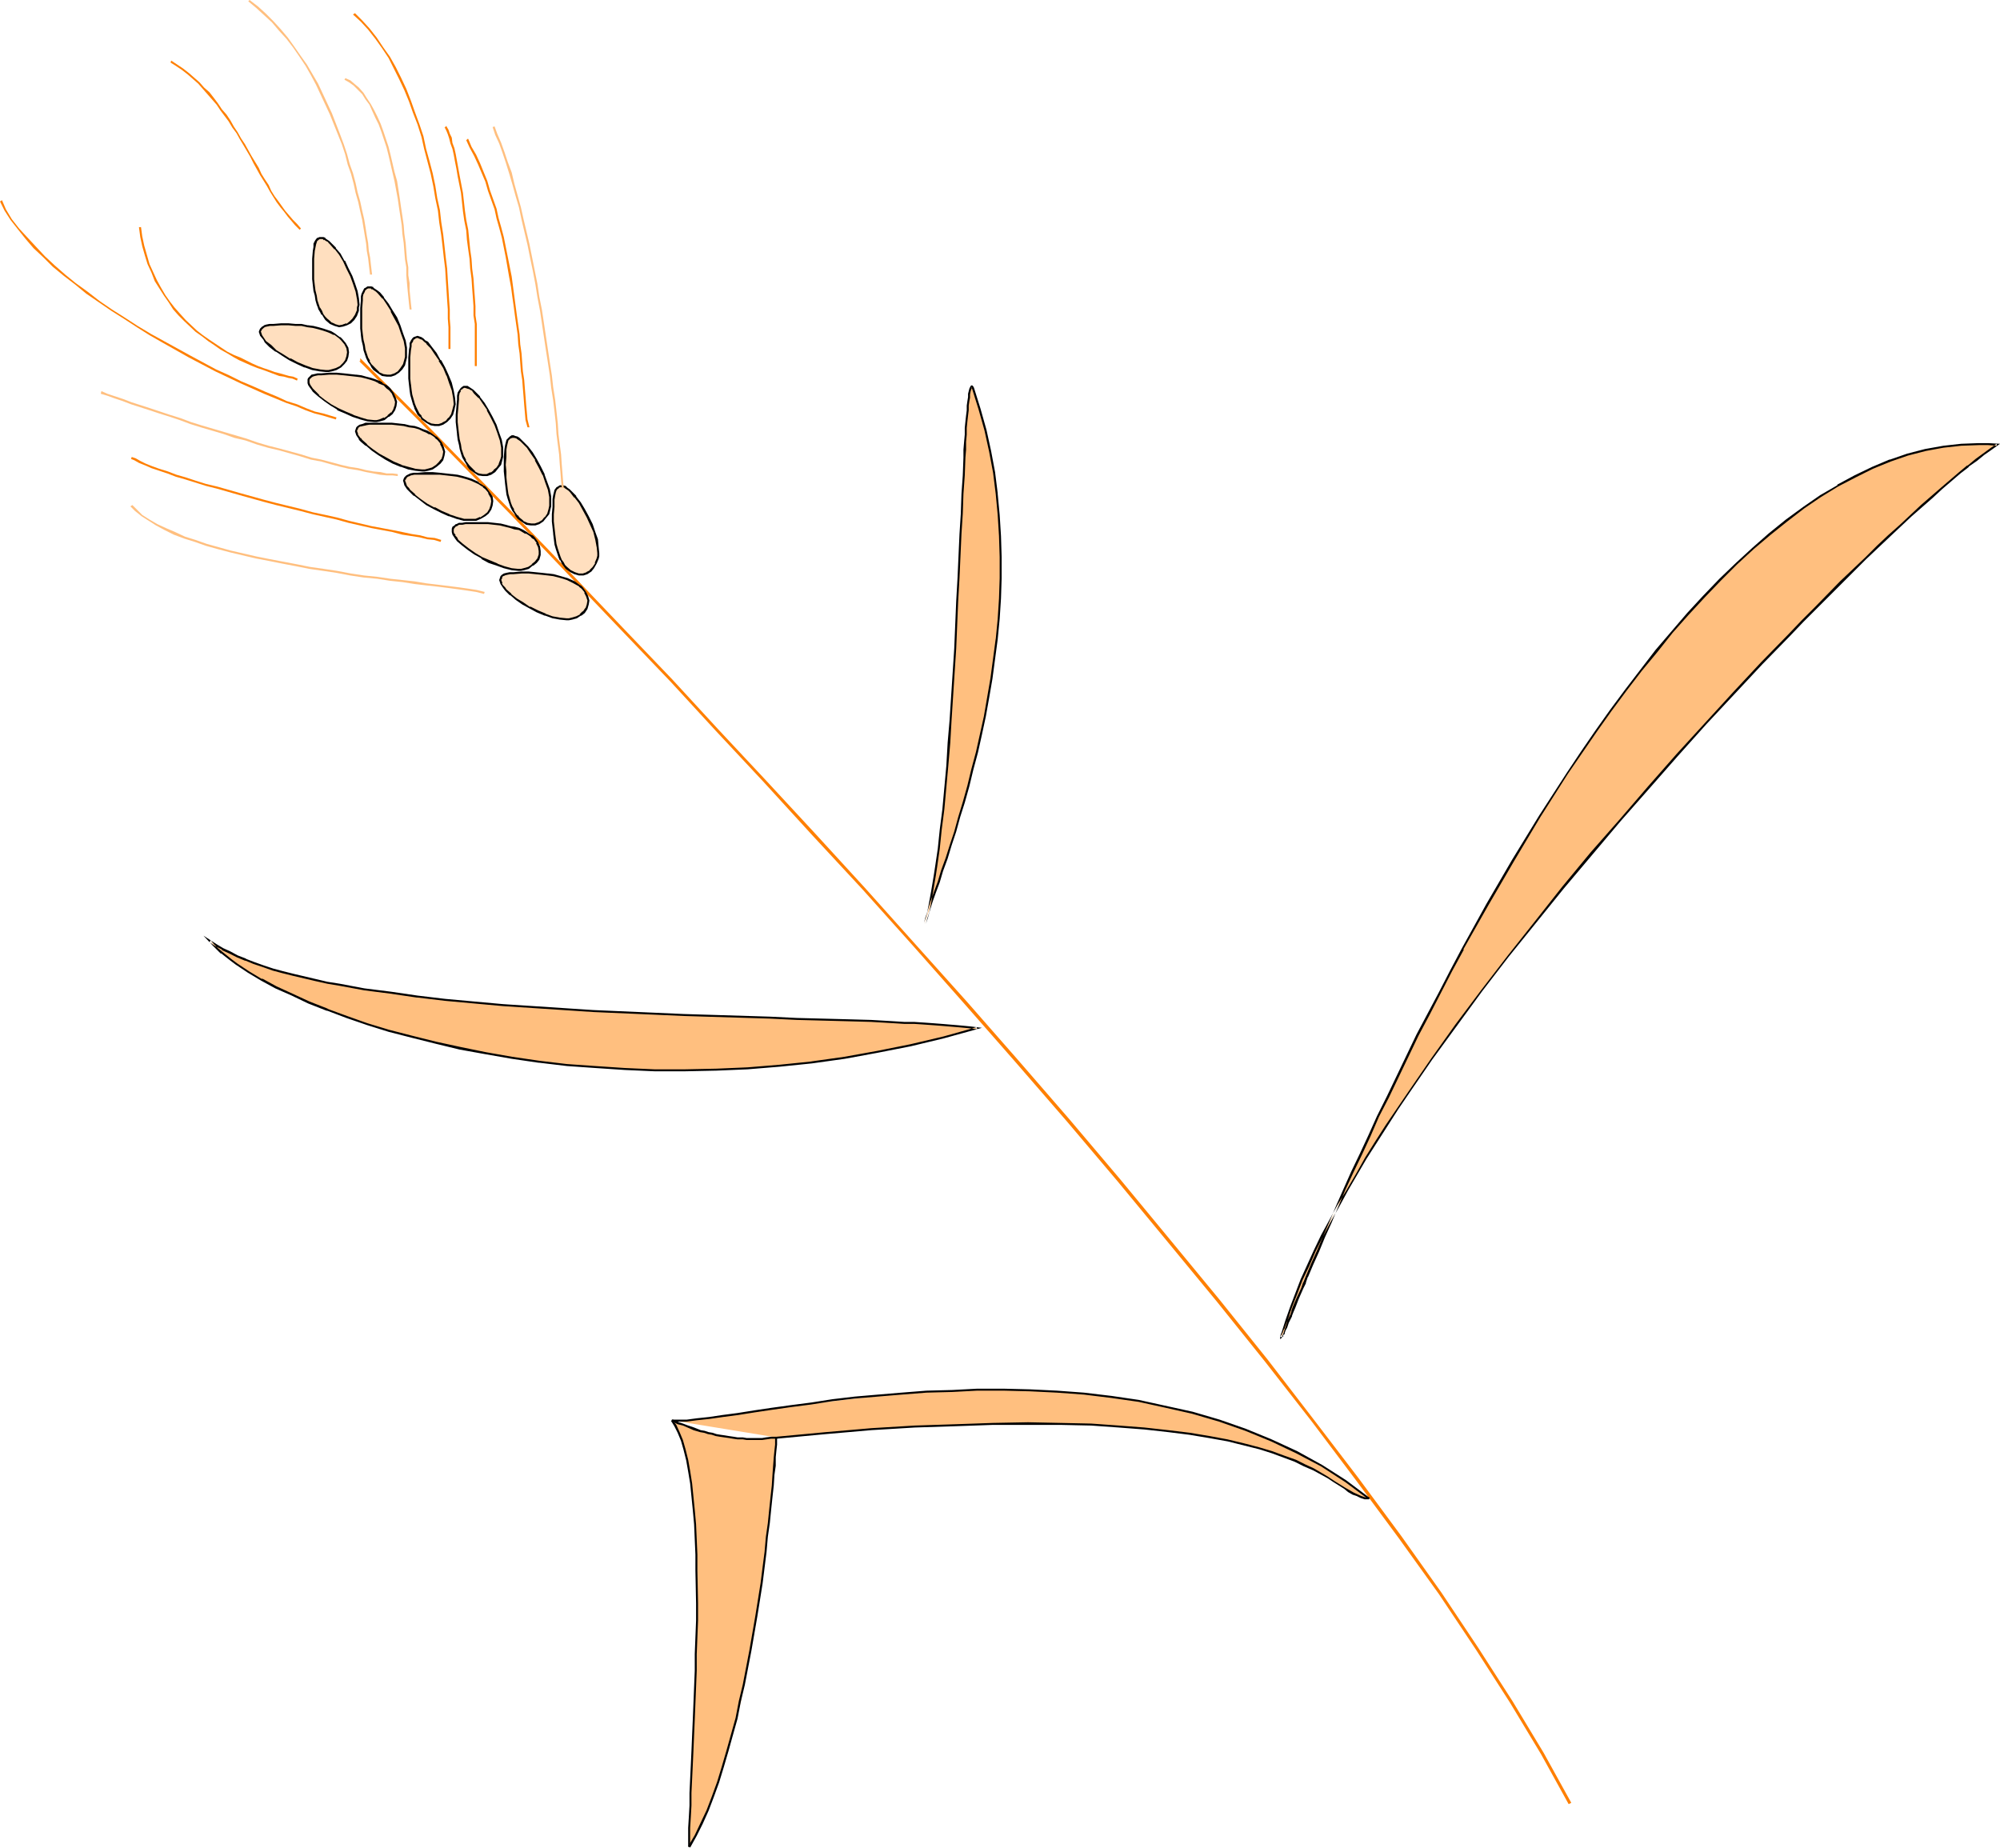<?xml version="1.0" encoding="UTF-8" standalone="no"?>
<svg
   version="1.0"
   width="129.852mm"
   height="119.958mm"
   id="svg49"
   sodipodi:docname="Wheat 11.wmf"
   xmlns:inkscape="http://www.inkscape.org/namespaces/inkscape"
   xmlns:sodipodi="http://sodipodi.sourceforge.net/DTD/sodipodi-0.dtd"
   xmlns="http://www.w3.org/2000/svg"
   xmlns:svg="http://www.w3.org/2000/svg">
  <sodipodi:namedview
     id="namedview49"
     pagecolor="#ffffff"
     bordercolor="#000000"
     borderopacity="0.25"
     inkscape:showpageshadow="2"
     inkscape:pageopacity="0.0"
     inkscape:pagecheckerboard="0"
     inkscape:deskcolor="#d1d1d1"
     inkscape:document-units="mm" />
  <defs
     id="defs1">
    <pattern
       id="WMFhbasepattern"
       patternUnits="userSpaceOnUse"
       width="6"
       height="6"
       x="0"
       y="0" />
  </defs>
  <path
     style="fill:#ffbf7f;fill-opacity:1;fill-rule:evenodd;stroke:none"
     d="m 226.886,226.691 0.485,-1.616 0.646,-1.777 0.646,-2.1 0.808,-2.262 0.808,-2.424 0.97,-2.908 0.97,-2.908 0.97,-3.232 1.131,-3.393 1.131,-3.555 0.97,-3.716 1.131,-3.878 1.131,-4.039 0.97,-4.363 0.97,-4.201 0.97,-4.524 0.808,-4.524 0.808,-4.847 0.808,-4.686 0.485,-4.847 0.485,-5.009 0.323,-5.009 0.162,-5.009 v -5.17 -5.17 l -0.323,-5.17 -0.485,-5.17 -0.808,-5.332 -0.97,-5.17 -1.131,-5.17 -1.454,-5.17 -1.616,-5.009 -0.162,-0.323 v -0.162 h -0.162 l -0.162,0.162 -0.162,0.485 v 0.485 l -0.162,0.646 -0.162,0.808 -0.162,0.969 v 1.131 l -0.162,1.131 -0.162,1.293 v 1.454 l -0.162,1.616 -0.162,1.616 v 1.777 l -0.162,1.939 -0.162,1.939 -0.162,4.363 -0.162,4.524 -0.323,4.847 -0.162,5.009 -0.323,5.332 -0.323,5.494 -0.162,5.655 -0.646,11.633 -0.646,11.633 -0.485,5.817 -0.323,5.655 -0.485,5.655 -0.485,5.332 -0.485,5.332 -0.485,5.009 -0.646,4.686 -0.485,4.363 -0.323,2.1 -0.323,2.1 -0.323,1.939 -0.323,1.777 -0.485,1.616 -0.323,1.616 -0.485,1.454 z"
     id="path1" />
  <path
     style="fill:#000000;fill-opacity:1;fill-rule:evenodd;stroke:none"
     d="m 226.725,226.53 0.485,0.162 0.485,-1.454 0.485,-1.777 0.646,-2.1 0.808,-2.262 0.97,-2.585 0.808,-2.747 1.131,-3.07 0.97,-3.232 1.131,-3.393 0.97,-3.555 1.131,-3.555 1.131,-4.039 0.97,-4.039 1.131,-4.201 0.97,-4.363 0.97,-4.524 0.808,-4.524 0.808,-4.686 0.646,-4.847 0.646,-4.847 v 0 l 0.485,-5.009 0.323,-5.009 0.162,-5.009 v -5.17 l -0.162,-5.17 -0.323,-5.17 -0.485,-5.17 v -0.162 l -0.646,-5.17 -0.97,-5.17 -1.131,-5.17 -1.454,-5.17 -1.616,-5.17 -0.162,-0.323 -0.323,-0.323 -0.323,0.162 -0.162,0.323 -0.162,0.323 -0.162,0.646 -0.162,0.646 v 0.808 l -0.162,0.969 v 0 l -0.162,1.131 V 100.662 l -0.162,1.293 -0.162,1.454 -0.162,1.616 v 1.616 l -0.162,1.777 -0.162,1.939 v 1.939 l -0.162,4.363 -0.323,4.524 -0.162,4.847 -0.323,5.009 -0.485,10.826 -0.323,5.655 -0.485,11.633 -1.131,17.45 -0.485,5.655 -0.323,5.655 -0.485,5.332 -0.485,5.332 -0.646,5.009 -0.485,4.686 v 0 l -0.646,4.363 -0.323,2.1 -0.323,1.939 -0.323,1.939 -0.323,1.777 -0.323,1.777 -0.323,1.616 -0.485,1.454 -0.323,1.293 0.485,0.162 0.323,-1.293 0.485,-1.454 0.323,-1.616 0.323,-1.777 0.323,-1.777 0.323,-1.939 0.323,-1.939 0.323,-2.1 0.646,-4.524 v 0 l 0.485,-4.686 0.646,-5.009 0.485,-5.332 0.485,-5.332 0.485,-5.655 0.323,-5.655 1.131,-17.45 0.485,-11.633 0.323,-5.655 0.485,-10.826 0.323,-5.009 0.162,-4.847 0.323,-4.524 0.162,-4.363 0.162,-1.939 v -1.939 l 0.162,-1.777 v -1.616 l 0.162,-1.616 0.162,-1.454 0.162,-1.293 v -1.131 l 0.162,-1.131 v 0 l 0.162,-0.808 v -0.808 l 0.162,-0.808 0.162,-0.485 0.162,-0.323 h -0.162 l 0.162,-0.162 v 0.162 -0.162 h -0.162 v 0.162 -0.162 l 0.162,0.323 1.616,5.17 1.454,5.17 1.131,5.17 0.97,5.17 0.646,5.17 v 0 l 0.485,5.17 0.323,5.17 0.162,5.17 v 5.17 l -0.162,5.009 -0.323,5.009 -0.485,5.009 v -0.162 l -0.646,4.847 -0.646,4.847 -0.808,4.686 -0.808,4.686 -0.97,4.363 -0.97,4.363 -1.131,4.201 -0.97,4.039 -1.131,4.039 -1.131,3.716 -0.97,3.555 -1.131,3.393 -0.97,3.07 -1.131,3.07 -0.808,2.747 -0.97,2.585 -0.808,2.262 -0.646,2.1 -0.485,1.777 -0.485,1.454 0.485,0.162 z"
     id="path2" />
  <path
     style="fill:#ffbf7f;fill-opacity:1;fill-rule:evenodd;stroke:none"
     d="m 314.635,327.192 -0.162,0.323 v 0.323 0.162 0.162 0 -0.323 l 0.162,-0.162 0.162,-0.323 0.162,-0.323 0.323,-0.485 0.162,-0.646 0.485,-1.293 0.808,-1.777 0.323,-0.969 0.485,-0.969 0.97,-2.262 1.131,-2.585 0.485,-1.293 0.485,-1.454 1.293,-3.07 1.454,-3.232 1.454,-3.393 1.616,-3.716 1.778,-3.878 1.778,-4.201 1.939,-4.201 1.939,-4.363 2.101,-4.524 2.262,-4.686 2.262,-4.847 2.424,-5.009 2.424,-5.009 2.586,-5.17 2.586,-5.17 2.747,-5.332 2.747,-5.332 2.909,-5.332 6.141,-10.826 6.141,-10.826 6.626,-10.826 6.787,-10.664 3.555,-5.17 3.555,-5.17 3.555,-5.009 3.717,-5.009 3.717,-4.847 3.878,-4.686 3.717,-4.686 3.878,-4.363 4.04,-4.363 3.878,-4.201 4.04,-3.878 4.04,-3.716 4.04,-3.555 4.202,-3.232 4.202,-3.232 4.202,-2.747 4.202,-2.585 4.202,-2.424 4.363,-1.939 4.202,-1.777 4.363,-1.616 4.363,-1.131 4.363,-0.808 4.363,-0.485 4.363,-0.162 h 2.262 l 2.101,0.323 -1.616,0.969 -1.616,1.293 -1.778,1.293 -1.939,1.616 -2.101,1.616 -2.262,1.939 -2.262,1.939 -2.424,2.1 -2.424,2.1 -2.586,2.424 -2.586,2.424 -2.747,2.585 -2.909,2.747 -2.909,2.747 -2.909,2.908 -3.07,3.07 -3.232,3.07 -3.07,3.07 -3.232,3.393 -3.232,3.393 -3.394,3.393 -3.394,3.555 -6.787,7.271 -6.949,7.433 -6.949,7.756 -7.11,7.917 -6.949,8.079 -6.949,8.24 -6.949,8.24 -6.787,8.402 -6.787,8.402 -6.464,8.402 -6.302,8.564 -5.979,8.24 -5.656,8.24 -2.747,4.201 -2.586,4.039 -2.586,3.878 -2.586,4.039 -2.262,4.039 -2.262,3.878 -2.262,3.716 -1.939,3.716 -1.939,3.716 -1.778,3.716 -1.778,3.555 -1.454,3.393 -1.454,3.393 -1.293,3.393 -1.131,3.232 z"
     id="path3" />
  <path
     style="fill:#000000;fill-opacity:1;fill-rule:evenodd;stroke:none"
     d="m 314.473,327.03 -0.162,0.323 -0.162,0.646 v 0.646 l 0.485,-0.485 0.162,-0.162 v 0 l 0.162,-0.162 h -0.162 l 0.162,-0.323 h 0.162 l 0.162,-0.323 v -0.162 l 0.162,-0.485 0.323,-0.646 v 0.162 l 0.485,-1.454 0.808,-1.616 v -0.162 l 0.323,-0.808 v 0 l 0.485,-1.131 0.808,-2.1 1.131,-2.585 0.646,-1.293 v -0.162 l 0.485,-1.454 v 0.162 l 1.293,-3.07 1.454,-3.232 1.454,-3.555 1.616,-3.555 1.616,-3.878 1.778,-4.201 1.939,-4.201 2.101,-4.363 2.101,-4.524 2.101,-4.847 2.424,-4.686 7.272,-15.188 2.747,-5.17 2.747,-5.332 2.747,-5.332 2.909,-5.332 h -0.162 l 6.141,-10.826 6.302,-10.826 6.464,-10.826 6.787,-10.664 3.555,-5.17 3.555,-5.17 3.555,-5.009 3.717,-5.009 3.717,-4.847 v 0 l 3.878,-4.686 3.717,-4.686 3.878,-4.363 4.04,-4.363 3.878,-4.039 4.04,-4.039 4.04,-3.716 4.202,-3.555 4.04,-3.232 v 0 l 4.202,-3.232 4.04,-2.747 4.202,-2.585 v 0 l 4.363,-2.262 4.202,-2.1 4.363,-1.777 v 0 l 4.202,-1.454 4.363,-1.131 4.363,-0.808 v 0 l 4.363,-0.485 4.363,-0.162 h 2.262 l 2.101,0.162 v -0.485 l -1.616,1.131 -1.778,1.293 -1.778,1.293 -1.939,1.616 h -0.162 l -1.939,1.616 -2.262,1.939 -2.262,1.939 -2.424,2.1 -2.424,2.1 -2.586,2.424 -2.586,2.424 -2.909,2.585 -2.747,2.585 -2.909,2.908 -6.141,5.817 -6.141,6.301 -3.232,3.232 -3.232,3.393 -6.787,6.948 -6.787,7.271 -6.949,7.594 -6.949,7.594 -7.11,8.079 -6.949,8.079 -7.11,8.079 -6.949,8.402 -6.626,8.402 v 0 l -6.787,8.564 -6.464,8.402 -6.302,8.402 -5.979,8.402 -5.656,8.24 -2.747,4.039 -2.747,4.039 -2.586,4.039 -2.424,3.878 -2.262,4.039 -2.262,3.878 -2.262,3.716 v 0 l -2.101,3.878 -1.939,3.555 -1.778,3.716 -1.616,3.555 -1.616,3.555 -1.293,3.393 v 0 l -1.293,3.393 -1.131,3.232 -0.97,3.07 0.485,0.162 0.97,-3.07 1.131,-3.393 1.293,-3.232 v 0 l 1.293,-3.393 1.616,-3.393 1.616,-3.716 1.778,-3.555 1.939,-3.716 2.101,-3.716 v 0 l 2.101,-3.878 2.262,-3.878 2.262,-3.878 2.586,-4.039 2.586,-4.039 2.586,-4.039 2.747,-4.039 5.656,-8.24 6.141,-8.402 6.141,-8.402 6.464,-8.402 6.787,-8.402 v 0 l 6.787,-8.402 6.949,-8.24 6.949,-8.24 7.11,-8.079 6.949,-7.917 6.949,-7.756 6.949,-7.433 6.787,-7.271 6.787,-6.948 3.232,-3.393 3.232,-3.232 6.302,-6.301 5.979,-5.978 2.909,-2.747 2.909,-2.747 2.747,-2.585 2.586,-2.424 2.586,-2.262 2.586,-2.262 2.262,-2.1 2.262,-1.939 2.262,-1.939 2.101,-1.616 h -0.162 l 2.101,-1.454 1.778,-1.454 1.616,-1.131 2.262,-1.616 -2.909,-0.162 h -2.262 l -4.363,0.162 -4.363,0.485 v 0 l -4.525,0.808 -4.363,1.131 -4.202,1.454 h -0.162 l -4.202,1.777 -4.363,2.1 -4.202,2.262 v 0.162 l -4.202,2.424 -4.202,2.908 -4.202,3.07 v 0 l -4.202,3.393 -4.04,3.555 -4.04,3.716 -4.04,3.878 -4.04,4.201 -3.878,4.201 -3.878,4.524 -3.878,4.524 -3.717,4.847 v 0 l -3.717,4.847 -3.717,5.009 -3.555,5.009 -3.555,5.17 -3.555,5.332 -6.787,10.502 -6.626,10.826 -6.302,10.826 -5.979,10.826 v 0 l -2.909,5.494 -2.747,5.332 -2.747,5.17 -2.747,5.17 -7.272,15.188 -2.424,4.847 -2.101,4.686 -2.101,4.524 -2.101,4.363 -1.939,4.363 -1.778,4.039 -1.616,3.878 -1.616,3.716 -1.454,3.393 -1.454,3.232 -1.293,3.07 v 0 l -0.646,1.616 v -0.162 l -0.485,1.454 -1.131,2.424 -0.97,2.262 -0.323,0.969 v 0.162 l -0.323,0.969 v -0.162 l -0.808,1.777 -0.485,1.293 v 0.162 l -0.323,0.485 -0.162,0.485 v 0 l -0.162,0.323 v 0 l -0.162,0.323 v 0 l -0.162,0.323 v 0 l -0.162,0.162 0.162,-0.162 -0.162,0.162 0.485,0.162 v -0.162 0.162 -0.323 l 0.162,-0.323 0.162,-0.323 z"
     id="path4" />
  <path
     style="fill:#ff7f00;fill-opacity:1;fill-rule:evenodd;stroke:none"
     d="m 88.395,88.705 -0.323,-0.162 10.019,10.018 5.333,5.332 6.302,6.463 7.272,7.433 8.08,8.24 8.888,9.21 9.534,10.018 10.181,10.664 10.827,11.31 11.15,12.118 11.635,12.441 11.958,13.088 12.443,13.411 12.443,13.896 12.443,14.057 12.605,14.38 12.605,14.542 12.443,14.703 12.282,14.865 12.12,14.703 11.797,14.703 11.474,14.703 10.827,14.38 10.504,14.219 9.858,13.734 9.05,13.572 8.403,13.088 7.595,12.603 6.787,12.28 0.646,-0.323 -6.787,-12.28 -7.595,-12.603 -8.403,-13.088 -9.05,-13.572 -9.858,-13.896 -10.504,-14.219 -10.989,-14.38 -11.312,-14.703 -11.797,-14.703 -12.12,-14.703 -12.282,-14.865 -12.443,-14.703 -12.605,-14.542 -12.605,-14.38 -12.605,-14.057 -12.443,-13.896 -12.282,-13.411 -12.12,-13.088 -11.635,-12.441 -11.15,-12.118 -10.827,-11.31 -10.181,-10.664 -9.534,-10.018 -8.888,-9.21 -8.08,-8.24 -7.272,-7.433 -6.302,-6.463 L 98.576,98.077 88.557,88.059 88.395,87.897 Z"
     id="path5" />
  <path
     style="fill:#ffbf7f;fill-opacity:1;fill-rule:evenodd;stroke:none"
     d="m 164.832,348.52 0.485,0.646 0.485,0.646 0.808,1.777 0.808,1.939 0.646,2.262 0.646,2.585 0.485,2.747 0.485,2.908 0.323,3.232 0.323,3.393 0.323,3.555 0.162,3.555 0.162,3.878 0.162,7.917 -0.162,8.079 v 8.24 l -0.323,8.24 -0.323,7.917 -0.162,3.878 -0.162,3.716 -0.162,3.555 -0.162,3.555 -0.162,3.232 -0.162,3.07 v 3.07 l -0.162,2.585 v 2.424 2.1 l 1.454,-2.747 1.616,-2.908 1.454,-3.232 1.293,-3.393 1.293,-3.555 1.131,-3.716 1.293,-3.878 0.97,-4.039 0.97,-4.039 1.131,-4.039 1.616,-8.402 1.616,-8.402 1.293,-8.24 0.646,-4.039 0.485,-3.878 0.485,-3.878 0.323,-3.555 0.485,-3.555 0.323,-3.232 0.323,-3.07 0.323,-2.908 0.162,-2.585 0.162,-2.262 0.162,-2.1 0.162,-1.616 0.162,-1.293 v -0.646 -0.485 -0.323 -0.485 l -2.262,0.323 -2.424,0.162 h -2.424 l -2.262,-0.162 -2.262,-0.323 -2.101,-0.323 -1.939,-0.485 -1.939,-0.485 -1.778,-0.485 -1.454,-0.485 -1.454,-0.485 -1.131,-0.485 -0.97,-0.485 -0.646,-0.162 -0.485,-0.323 h -0.162 0.808 l 0.97,0.162 h 0.97 l 0.97,-0.162 h 1.293 l 1.293,-0.162 1.454,-0.162 1.454,-0.162 1.616,-0.323 1.778,-0.162 1.778,-0.323 1.939,-0.162 4.04,-0.646 2.101,-0.323 2.262,-0.323 4.686,-0.646 4.848,-0.646 5.333,-0.646 5.494,-0.646 5.656,-0.646 5.818,-0.485 5.979,-0.485 6.302,-0.323 6.302,-0.162 h 6.464 l 6.464,0.162 6.626,0.323 6.626,0.485 6.626,0.808 6.626,0.969 6.626,1.293 6.787,1.616 6.464,1.939 3.232,1.131 3.232,1.131 3.232,1.131 3.07,1.454 3.232,1.454 3.07,1.454 3.07,1.616 2.909,1.777 3.07,1.777 2.909,1.939 2.909,1.939 2.747,2.262 -0.97,-0.162 -0.97,-0.162 -0.97,-0.323 -0.97,-0.485 -0.485,-0.323 -0.485,-0.323 -1.131,-0.646 -1.293,-0.808 -1.293,-0.969 -1.454,-0.808 -1.616,-0.969 -1.939,-1.131 -2.101,-0.969 -2.424,-1.131 -2.586,-0.969 -2.909,-1.131 -3.394,-0.969 -1.778,-0.485 -1.778,-0.485 -2.101,-0.485 -1.939,-0.485 -2.101,-0.485 -2.424,-0.323 -2.262,-0.485 -2.586,-0.323 -2.586,-0.323 -2.747,-0.485 -2.747,-0.162 -3.07,-0.323 -3.07,-0.323 -3.232,-0.162 -3.232,-0.323 -3.555,-0.162 h -3.717 l -3.717,-0.162 h -3.878 l -4.202,-0.162 -4.202,0.162 h -4.363 l -4.525,0.162 -4.686,0.162 -4.848,0.162 -5.01,0.162 -5.333,0.323 -5.333,0.323 -5.656,0.485 -5.656,0.323 -5.979,0.646 -6.141,0.485 z"
     id="path6" />
  <path
     style="fill:#000000;fill-opacity:1;fill-rule:evenodd;stroke:none"
     d="m 164.67,348.682 v 0 l 0.808,1.293 0.808,1.616 0.808,1.939 0.646,2.262 0.646,2.585 0.485,2.747 0.485,2.908 0.323,3.232 0.323,3.232 0.323,3.555 0.162,3.716 0.162,3.716 v 3.878 l 0.162,8.079 v 4.201 l -0.323,8.24 v 4.039 l -0.162,4.039 -0.162,4.039 -0.162,4.039 -0.162,3.716 -0.162,3.878 -0.162,3.555 -0.162,3.393 -0.162,3.393 v 3.07 l -0.162,2.908 -0.162,2.585 v 4.686 h 0.485 v -4.686 l 0.162,-2.585 0.162,-2.908 v -3.07 l 0.162,-3.393 0.162,-3.393 0.162,-3.555 0.162,-3.878 0.162,-3.716 0.162,-4.039 0.162,-4.039 0.162,-4.039 v -4.039 l 0.323,-8.24 v -4.201 l -0.162,-8.079 v -3.878 l -0.162,-3.716 -0.162,-3.716 -0.323,-3.555 -0.323,-3.232 -0.323,-3.232 -0.485,-3.07 -0.485,-2.747 -0.646,-2.585 -0.646,-2.262 -0.808,-1.939 -0.808,-1.777 -0.97,-1.293 v 0 z"
     id="path7" />
  <path
     style="fill:#000000;fill-opacity:1;fill-rule:evenodd;stroke:none"
     d="m 169.357,453.383 v 0 l 1.616,-2.908 1.454,-2.908 1.454,-3.232 1.293,-3.393 1.293,-3.555 1.131,-3.716 1.131,-3.878 1.131,-4.039 1.131,-4.039 0.808,-4.201 0.97,-4.039 0.808,-4.201 0.808,-4.201 1.454,-8.402 0.646,-4.039 0.646,-4.039 0.485,-3.878 0.485,-3.878 0.323,-3.716 0.485,-3.393 0.323,-3.232 0.323,-3.07 0.323,-2.908 0.162,-2.585 0.323,-2.262 v -2.1 l 0.162,-1.616 0.162,-1.454 v -0.969 -0.485 l 0.162,-0.162 -0.162,0.162 v -0.485 l -0.323,0.162 -0.162,0.162 v 0.646 0.969 l -0.162,1.454 -0.162,1.616 -0.162,2.1 -0.162,2.262 -0.162,2.585 -0.323,2.908 -0.323,3.07 -0.323,3.232 -0.485,3.393 -0.323,3.716 -0.485,3.716 -0.485,3.878 -0.646,4.039 -0.646,4.039 -1.454,8.402 -0.808,4.201 -0.808,4.201 -0.97,4.039 -0.808,4.201 -1.131,4.039 -1.131,4.039 -1.131,3.878 -1.131,3.716 -1.293,3.555 -1.293,3.393 -1.454,3.07 -1.454,3.07 -1.616,2.747 h 0.162 z"
     id="path8" />
  <path
     style="fill:#000000;fill-opacity:1;fill-rule:evenodd;stroke:none"
     d="m 190.526,352.559 v 0 h -1.293 l -1.293,0.162 -0.97,0.162 h -2.424 -1.293 l -0.97,-0.162 h -1.293 l -0.97,-0.162 -1.131,-0.162 -0.97,-0.162 -1.131,-0.162 -0.97,-0.162 -0.97,-0.323 -0.97,-0.162 -0.97,-0.323 -0.97,-0.162 -1.616,-0.646 -1.454,-0.485 -1.293,-0.485 -0.485,-0.162 -0.485,-0.162 -0.323,-0.162 -0.485,-0.162 -0.323,-0.162 -0.323,-0.162 h -0.162 -0.162 l 0.162,0.485 v -0.485 l -0.162,0.485 h 0.162 l 0.323,0.162 0.323,0.162 0.323,0.162 0.323,0.162 0.646,0.162 0.646,0.162 1.131,0.485 1.454,0.646 1.616,0.485 0.97,0.162 0.97,0.323 0.97,0.162 0.97,0.323 0.97,0.162 1.131,0.162 1.131,0.162 0.97,0.162 1.131,0.162 h 1.293 l 0.97,0.162 h 1.293 2.424 l 1.131,-0.162 1.131,-0.162 h 1.293 0.162 z"
     id="path9" />
  <path
     style="fill:#000000;fill-opacity:1;fill-rule:evenodd;stroke:none"
     d="m 164.832,348.843 v 0 h 1.616 2.101 l 2.424,-0.323 3.07,-0.323 3.394,-0.485 3.717,-0.485 4.04,-0.646 4.363,-0.646 4.525,-0.646 5.01,-0.646 5.171,-0.808 5.494,-0.646 5.656,-0.485 5.818,-0.485 6.141,-0.485 6.302,-0.162 6.141,-0.323 h 6.464 l 6.464,0.162 6.626,0.323 6.626,0.485 6.626,0.808 6.787,0.969 6.626,1.454 6.464,1.454 6.626,1.939 6.464,2.262 6.302,2.585 6.141,2.908 6.141,3.232 5.979,3.878 5.656,4.201 0.323,-0.323 -5.818,-4.363 -5.818,-3.716 -6.141,-3.393 -6.302,-2.908 -6.302,-2.585 -6.464,-2.262 -6.626,-1.939 -6.626,-1.454 -6.626,-1.454 -6.626,-0.969 -6.787,-0.808 -6.626,-0.485 -6.626,-0.323 -6.464,-0.162 h -6.464 l -6.141,0.323 -6.302,0.162 -6.141,0.485 -5.818,0.485 -5.656,0.485 -5.494,0.646 -5.171,0.808 -5.01,0.646 -4.686,0.646 -4.363,0.646 -4.04,0.646 -3.717,0.485 -3.232,0.485 -3.07,0.323 -2.424,0.323 h -2.101 -1.616 0.162 z"
     id="path10" />
  <path
     style="fill:#000000;fill-opacity:1;fill-rule:evenodd;stroke:none"
     d="m 335.966,367.424 h -0.97 l -0.97,-0.323 -1.778,-0.808 -1.131,-0.646 -1.131,-0.646 -1.293,-0.808 -1.293,-0.808 -1.454,-0.969 -1.616,-0.969 -1.939,-1.131 -2.101,-0.969 -2.262,-1.131 -2.747,-0.969 -3.07,-1.131 -3.232,-0.969 -3.717,-0.969 -4.04,-0.969 -4.363,-0.808 -4.848,-0.808 -5.333,-0.646 -5.818,-0.646 -6.302,-0.485 -6.787,-0.485 -7.595,-0.162 -7.918,-0.162 -8.565,0.162 -9.211,0.323 -10.019,0.323 -10.666,0.646 -11.15,0.969 -12.12,1.131 v 0.485 l 12.12,-1.131 11.15,-0.969 10.666,-0.646 10.019,-0.323 9.211,-0.323 h 8.565 7.918 l 7.595,0.162 6.787,0.485 6.302,0.485 5.818,0.646 5.171,0.646 4.848,0.808 4.525,0.808 3.878,0.969 3.878,0.969 3.07,0.969 3.07,1.131 2.586,0.969 2.262,1.131 2.262,0.969 1.778,0.969 1.778,0.969 1.454,0.969 1.293,0.808 1.293,0.808 0.97,0.808 1.131,0.646 0.97,0.323 0.97,0.485 0.97,0.323 h 1.131 z"
     id="path11" />
  <path
     style="fill:#ffbf7f;fill-opacity:1;fill-rule:evenodd;stroke:none"
     d="m 239.814,252.382 -1.454,-0.323 -1.616,-0.162 -1.778,-0.162 -1.939,-0.162 -1.939,-0.162 -2.101,-0.162 h -2.262 l -2.424,-0.162 -2.424,-0.162 -2.586,-0.162 -5.494,-0.162 -5.818,-0.162 -6.141,-0.323 -6.302,-0.162 -6.626,-0.162 -6.949,-0.323 -6.949,-0.162 -7.272,-0.323 -7.272,-0.323 -14.867,-0.646 -14.706,-0.808 -7.434,-0.646 -7.11,-0.646 -7.11,-0.646 -6.787,-0.808 -6.626,-0.808 -6.464,-0.969 -6.141,-0.969 -2.909,-0.646 -2.909,-0.646 -2.747,-0.485 -2.586,-0.808 -2.586,-0.646 -2.586,-0.646 -2.262,-0.646 -2.262,-0.808 -2.101,-0.808 -2.101,-0.969 -1.778,-0.808 -1.778,-0.969 -1.616,-0.808 -1.454,-1.131 0.808,0.969 0.97,0.969 0.97,0.969 2.424,1.777 1.293,0.969 2.909,1.939 3.232,1.939 3.555,1.939 3.878,1.777 4.202,1.777 4.525,1.939 4.848,1.777 5.01,1.616 5.333,1.616 5.494,1.616 5.818,1.454 6.141,1.293 6.141,1.293 6.626,0.969 6.626,0.969 6.787,0.808 6.949,0.646 7.272,0.485 7.272,0.162 7.434,0.162 7.757,-0.162 7.595,-0.485 7.918,-0.485 7.918,-0.969 7.918,-1.131 8.08,-1.293 8.08,-1.777 8.242,-1.777 z"
     id="path12" />
  <path
     style="fill:#000000;fill-opacity:1;fill-rule:evenodd;stroke:none"
     d="m 240.945,252.221 -2.586,-0.323 -1.616,-0.162 -1.778,-0.162 -1.939,-0.162 -1.939,-0.162 -2.101,-0.162 -2.262,-0.162 -2.424,-0.162 h -2.424 l -2.586,-0.162 -5.494,-0.323 -5.818,-0.162 -6.141,-0.162 -6.302,-0.162 -6.626,-0.323 -21.17,-0.646 -7.272,-0.323 -14.867,-0.646 -14.706,-0.969 -7.434,-0.485 -7.11,-0.646 -7.11,-0.646 -6.787,-0.808 v 0 l -6.626,-0.969 -6.464,-0.808 -5.979,-1.131 -3.07,-0.485 -2.747,-0.646 -2.747,-0.646 -2.747,-0.646 -2.586,-0.646 -2.424,-0.646 -2.424,-0.808 -2.262,-0.808 -2.101,-0.808 h 0.162 l -2.101,-0.808 -1.778,-0.969 -1.778,-0.808 v 0 l -1.616,-0.969 -3.232,-2.1 2.262,2.424 0.97,0.969 0.97,0.969 h 0.162 l 2.262,1.777 1.293,0.969 2.909,1.939 3.232,1.939 v 0 l 3.555,1.939 4.04,1.777 4.04,1.939 4.525,1.777 h 0.162 l 4.686,1.777 5.171,1.777 5.171,1.616 5.656,1.454 5.818,1.454 5.979,1.454 6.302,1.131 6.464,1.131 6.626,0.969 h 0.162 l 6.787,0.808 6.949,0.485 7.272,0.485 7.272,0.323 h 7.434 l 7.757,-0.162 7.595,-0.323 7.918,-0.646 7.918,-0.808 v 0 l 8.08,-1.131 7.918,-1.454 8.242,-1.616 8.08,-1.939 9.373,-2.585 -1.293,-0.162 -8.08,2.262 -8.242,1.939 -8.08,1.616 -8.08,1.454 -8.08,1.131 h 0.162 l -7.918,0.808 -7.918,0.646 -7.595,0.323 -7.757,0.162 h -7.434 l -7.272,-0.323 -7.272,-0.485 -6.949,-0.485 -6.787,-0.808 v 0 l -6.626,-0.969 -6.464,-1.131 -6.302,-1.293 -5.979,-1.293 -5.818,-1.454 -5.656,-1.454 -5.333,-1.616 -5.01,-1.777 -4.848,-1.777 h 0.162 l -4.525,-1.777 -4.202,-1.939 -3.878,-1.777 -3.555,-1.939 v 0.162 l -3.232,-1.939 -2.909,-1.939 -1.293,-0.969 -2.424,-1.939 v 0 l -0.97,-0.808 -0.97,-0.969 -0.808,-0.969 -0.323,0.485 1.454,0.969 1.616,0.808 v 0.162 l 1.778,0.808 1.939,0.969 1.939,0.808 h 0.162 l 1.939,0.808 2.424,0.808 2.262,0.808 2.424,0.646 2.586,0.646 2.747,0.646 2.747,0.646 2.909,0.646 2.909,0.485 6.141,1.131 6.302,0.808 6.626,0.969 h 0.162 l 6.787,0.808 7.11,0.646 7.11,0.646 7.434,0.485 14.706,0.969 14.867,0.646 7.272,0.323 21.17,0.646 6.626,0.323 6.302,0.162 6.141,0.162 5.818,0.162 5.494,0.323 2.586,0.162 h 2.424 l 2.424,0.162 2.262,0.162 2.101,0.162 1.939,0.162 1.939,0.162 1.778,0.162 1.616,0.162 1.454,0.162 -0.162,-0.485 z"
     id="path13" />
  <path
     style="fill:#ffdfbf;fill-opacity:1;fill-rule:evenodd;stroke:none"
     d="m 67.064,79.657 -0.97,0.162 h -0.646 l -0.646,0.323 -0.485,0.162 -0.323,0.323 -0.162,0.485 v 0.323 0.485 l 0.162,0.485 0.323,0.485 0.485,0.485 0.323,0.485 1.293,1.131 1.293,1.131 1.616,0.969 1.778,1.131 1.778,0.808 1.939,0.808 1.778,0.646 1.778,0.485 1.616,0.162 h 0.646 l 0.646,-0.162 1.293,-0.323 0.97,-0.646 0.808,-0.808 0.646,-0.808 0.323,-0.969 v -0.969 l -0.162,-0.969 -0.485,-1.131 -0.808,-0.969 -0.485,-0.485 -0.808,-0.485 -0.646,-0.485 L 81.123,81.596 80.315,81.111 79.184,80.788 78.053,80.465 76.922,80.303 75.467,79.98 74.013,79.819 72.558,79.657 H 70.781 69.003 Z"
     id="path14" />
  <path
     style="fill:#000000;fill-opacity:1;fill-rule:evenodd;stroke:none"
     d="m 67.064,79.496 h -0.97 v 0 l -0.808,0.162 -0.485,0.162 -0.162,0.162 -0.323,0.162 -0.485,0.485 -0.162,0.323 -0.162,0.485 0.162,0.485 0.162,0.485 0.808,0.969 0.323,0.646 1.131,1.131 1.454,1.131 h 0.162 l 1.454,0.969 1.778,1.131 v 0 l 1.939,0.969 1.778,0.808 h 0.162 l 1.778,0.646 1.778,0.323 v 0 l 1.616,0.162 h 0.646 l 0.808,-0.162 1.131,-0.323 1.131,-0.646 0.808,-0.808 v 0 l 0.646,-0.808 0.323,-0.969 0.162,-1.131 -0.162,-1.131 -0.646,-1.131 -0.808,-0.969 -0.485,-0.485 h -0.162 l -0.646,-0.485 -0.646,-0.485 v 0 l -0.808,-0.485 -0.97,-0.323 v 0 L 79.346,80.627 78.214,80.303 76.922,79.98 75.629,79.819 h -0.162 L 74.013,79.496 H 72.558 L 70.781,79.334 h -1.778 l -1.939,0.162 v 0.485 l 1.939,-0.162 h 1.778 l 1.778,0.162 h 1.454 l 1.454,0.323 v 0 l 1.293,0.162 1.293,0.323 1.131,0.323 0.97,0.323 v 0 l 0.808,0.323 0.97,0.485 v -0.162 l 0.646,0.485 0.646,0.485 v 0 l 0.485,0.485 0.808,0.969 v 0 l 0.485,0.969 v 0 l 0.162,0.969 v 0 l -0.162,0.969 v 0 l -0.323,0.969 v 0 l -0.485,0.646 v 0 l -0.808,0.808 v 0 l -0.97,0.485 v 0 l -1.131,0.323 -0.646,0.162 v 0 H 79.992 l -1.616,-0.162 h 0.162 l -1.778,-0.323 -1.778,-0.646 v 0 l -1.939,-0.808 -1.778,-0.969 v 0.162 l -1.778,-1.131 -1.616,-0.969 v 0 l -1.293,-1.293 -1.293,-0.969 v 0 l -0.323,-0.485 -0.323,-0.485 -0.323,-0.485 v 0 l -0.162,-0.485 -0.162,-0.485 v 0.162 l 0.162,-0.323 v 0 l 0.162,-0.323 v 0 l 0.323,-0.162 h -0.162 l 0.485,-0.323 h -0.162 l 0.646,-0.162 0.808,-0.162 h -0.162 0.97 z"
     id="path15" />
  <path
     style="fill:#ffdfbf;fill-opacity:1;fill-rule:evenodd;stroke:none"
     d="m 78.861,91.775 -0.808,0.162 -0.808,0.162 -0.646,0.162 -0.323,0.162 -0.323,0.323 -0.323,0.485 v 0.323 0.485 l 0.323,0.485 0.323,0.485 0.323,0.485 0.323,0.485 1.293,1.131 1.293,1.131 1.616,1.131 1.778,0.969 1.778,0.969 1.939,0.808 1.778,0.646 1.778,0.323 1.616,0.162 h 0.646 l 0.646,-0.162 1.131,-0.323 1.131,-0.646 0.808,-0.646 0.485,-0.808 0.485,-0.969 V 98.562 L 96.96,97.592 96.475,96.623 95.667,95.492 95.021,95.007 94.536,94.522 93.728,94.199 92.92,93.714 91.95,93.391 90.981,92.906 89.849,92.745 88.557,92.422 87.264,92.26 85.81,91.937 84.355,91.775 h -1.778 -1.778 z"
     id="path16" />
  <path
     style="fill:#000000;fill-opacity:1;fill-rule:evenodd;stroke:none"
     d="m 78.861,91.614 h -0.97 l -0.646,0.162 -0.808,0.162 -0.323,0.323 -0.485,0.485 -0.162,0.323 v 0.485 0.485 l 0.162,0.485 v 0 l 0.323,0.485 0.485,0.646 v 0 l 0.323,0.485 1.293,1.131 v 0 l 1.454,1.131 1.616,1.131 1.616,0.969 v 0.162 l 1.939,0.808 1.778,0.808 v 0 l 1.939,0.646 1.778,0.485 v 0 l 1.616,0.162 h 0.646 l 0.808,-0.162 1.131,-0.323 0.97,-0.808 h 0.162 l 0.808,-0.646 0.646,-0.969 0.323,-0.969 0.162,-1.131 -0.323,-0.969 -0.485,-1.131 -0.808,-1.131 -0.485,-0.485 -0.646,-0.485 h -0.162 l -0.646,-0.323 v -0.162 l -0.808,-0.485 h -0.162 L 92.112,93.068 91.142,92.745 89.849,92.422 88.718,92.098 87.426,91.937 h -0.162 l -1.454,-0.162 -1.454,-0.162 -1.778,-0.162 h -1.778 l -1.939,0.162 v 0.485 l 1.939,-0.162 h 1.778 l 1.778,0.162 1.454,0.162 1.454,0.162 v 0 l 1.293,0.162 1.293,0.323 1.131,0.323 0.97,0.323 0.97,0.485 h -0.162 l 0.808,0.323 v 0 l 0.808,0.323 h -0.162 l 0.646,0.646 0.646,0.485 0.808,0.969 -0.162,-0.162 0.485,1.131 V 97.592 l 0.323,1.131 v -0.162 l -0.162,1.131 v -0.162 l -0.323,0.969 v 0 l -0.485,0.808 v -0.162 l -0.97,0.808 h 0.162 l -0.97,0.646 v -0.162 l -1.131,0.485 -0.646,0.162 v 0 h -0.646 l -1.616,-0.162 v 0 l -1.616,-0.485 -1.939,-0.646 h 0.162 l -1.939,-0.808 -1.778,-0.808 v 0 L 81.285,99.208 79.669,98.077 78.214,96.946 h 0.162 l -1.131,-1.131 -0.485,-0.485 v 0 l -0.323,-0.485 -0.323,-0.485 v 0 l -0.162,-0.485 v 0.162 -0.485 0.162 -0.485 0 l 0.162,-0.323 v 0 l 0.323,-0.162 h -0.162 l 0.485,-0.323 v 0 l 0.485,-0.162 0.808,-0.162 v 0 h 0.808 z"
     id="path17" />
  <path
     style="fill:#ffdfbf;fill-opacity:1;fill-rule:evenodd;stroke:none"
     d="m 90.657,104.055 h -0.97 l -0.646,0.162 -0.646,0.162 -0.485,0.323 -0.323,0.323 -0.162,0.323 v 0.485 0.323 l 0.162,0.485 0.323,0.485 0.485,0.485 0.323,0.485 1.131,1.131 1.454,1.131 1.616,1.131 1.778,1.131 1.778,0.808 1.939,0.808 1.778,0.646 1.778,0.485 h 1.616 0.646 0.646 l 1.293,-0.485 0.97,-0.485 0.808,-0.808 0.485,-0.808 0.485,-0.969 v -0.969 l -0.162,-1.131 -0.485,-0.969 -0.808,-0.969 -0.485,-0.485 -0.808,-0.485 -0.646,-0.485 -0.808,-0.485 -0.97,-0.323 -0.97,-0.323 -1.131,-0.323 -1.131,-0.323 -1.454,-0.162 -1.454,-0.162 -1.454,-0.162 -1.778,-0.162 h -1.778 z"
     id="path18" />
  <path
     style="fill:#000000;fill-opacity:1;fill-rule:evenodd;stroke:none"
     d="m 90.657,103.732 h -0.97 l -0.808,0.323 -0.646,0.162 -0.485,0.323 -0.323,0.323 -0.162,0.485 -0.162,0.485 0.162,0.485 0.162,0.485 v 0 l 0.323,0.485 0.323,0.485 v 0.162 l 0.485,0.485 1.131,0.969 h 0.162 l 1.293,1.131 1.616,1.131 1.778,1.131 v 0 l 1.778,0.969 1.939,0.808 h 0.162 l 1.778,0.646 1.778,0.323 v 0 l 1.616,0.162 h 0.646 l 0.808,-0.162 1.131,-0.323 0.97,-0.646 0.97,-0.808 v 0 l 0.646,-0.808 0.323,-1.131 0.162,-0.969 -0.323,-1.131 -0.485,-1.131 -0.808,-0.969 -0.485,-0.485 h -0.162 l -0.646,-0.485 -0.646,-0.485 v 0 l -0.808,-0.485 -0.97,-0.323 v 0 l -1.131,-0.485 -0.97,-0.323 -1.293,-0.162 -1.293,-0.323 h -0.162 l -1.454,-0.162 -1.454,-0.162 h -1.778 -1.778 -1.939 v 0.485 h 1.939 1.778 1.778 l 1.454,0.162 1.454,0.162 v 0 l 1.293,0.323 1.293,0.162 1.131,0.323 0.97,0.485 v 0 l 0.808,0.323 0.808,0.485 v -0.162 l 0.808,0.485 0.646,0.485 h -0.162 l 0.646,0.485 0.808,0.969 h -0.162 l 0.485,0.969 v 0 l 0.323,0.969 v 0 l -0.162,0.969 v 0 l -0.323,0.969 v -0.162 l -0.646,0.808 v 0 l -0.646,0.646 v 0 l -0.97,0.646 v 0 l -1.131,0.323 -0.646,0.162 v 0 h -0.646 l -1.616,-0.162 v 0 l -1.778,-0.485 -1.778,-0.485 h 0.162 l -1.939,-0.808 -1.778,-0.969 v 0 l -1.778,-0.969 -1.616,-1.131 -1.454,-1.131 h 0.162 l -1.293,-1.131 -0.323,-0.485 v 0.162 l -0.485,-0.646 -0.323,-0.485 h 0.162 l -0.162,-0.323 v 0 l -0.162,-0.485 v 0.162 l 0.162,-0.485 v 0.162 l 0.162,-0.485 -0.162,0.162 0.323,-0.323 v 0 l 0.485,-0.323 -0.162,0.162 0.646,-0.162 0.808,-0.162 h -0.162 l 0.97,-0.162 z"
     id="path19" />
  <path
     style="fill:#ffdfbf;fill-opacity:1;fill-rule:evenodd;stroke:none"
     d="m 102.454,116.173 -0.97,0.162 -0.646,0.162 -0.646,0.162 -0.485,0.323 -0.323,0.162 -0.162,0.485 v 0.323 0.485 l 0.162,0.485 0.323,0.485 0.485,0.485 0.323,0.485 1.293,1.131 1.293,1.131 1.616,1.131 1.778,0.969 1.778,0.969 1.939,0.808 1.778,0.485 1.778,0.485 1.616,0.162 h 0.646 l 0.646,-0.162 1.293,-0.323 0.97,-0.646 0.808,-0.646 0.646,-0.969 0.323,-0.969 v -0.969 l -0.162,-0.969 -0.485,-0.969 -0.808,-1.131 -0.485,-0.485 -1.454,-0.808 -1.616,-0.808 -1.131,-0.323 -1.131,-0.323 -1.131,-0.323 -1.454,-0.323 h -1.454 l -1.454,-0.323 h -1.778 -1.778 z"
     id="path20" />
  <path
     style="fill:#000000;fill-opacity:1;fill-rule:evenodd;stroke:none"
     d="m 102.454,116.012 h -0.97 l -0.808,0.162 -0.646,0.323 -0.323,0.162 -0.485,0.485 -0.162,0.323 -0.162,0.485 0.162,0.485 0.162,0.646 0.646,0.969 0.485,0.485 v 0 l 1.131,1.131 h 0.162 l 1.454,1.131 1.454,1.131 1.778,0.969 v 0 l 1.939,0.969 1.778,0.808 h 0.162 l 1.778,0.646 1.778,0.485 v 0 h 1.616 0.646 0.808 l 1.131,-0.485 1.131,-0.646 v 0 l 0.808,-0.646 0.646,-0.969 0.323,-0.969 0.162,-1.131 -0.162,-1.131 -0.646,-0.969 -0.808,-1.131 -0.485,-0.485 h -0.162 l -1.293,-0.808 v -0.162 l -1.778,-0.808 -0.97,-0.323 -1.131,-0.323 -1.293,-0.323 -1.293,-0.162 h -0.162 l -1.454,-0.162 -1.454,-0.162 -1.778,-0.162 h -1.778 l -1.939,0.162 v 0.485 h 1.939 1.778 1.778 l 1.454,0.162 1.454,0.162 v 0 l 1.293,0.162 1.293,0.323 1.131,0.323 0.97,0.323 v 0 l 1.778,0.808 v 0 l 1.293,0.808 h -0.162 l 0.646,0.485 v 0 l 0.808,0.969 h -0.162 l 0.646,1.131 v -0.162 l 0.162,1.131 v -0.162 l -0.162,0.969 v 0 l -0.323,0.969 v 0 l -0.485,0.808 v 0 l -0.808,0.646 v 0 l -0.97,0.646 v -0.162 l -1.131,0.485 h -0.646 v 0 h -0.646 -1.616 0.162 l -1.778,-0.485 -1.939,-0.646 h 0.162 l -1.939,-0.808 -1.778,-0.969 v 0.162 l -1.778,-0.969 -1.616,-1.131 -1.454,-1.131 h 0.162 l -1.293,-1.131 v 0 l -0.323,-0.485 -0.485,-0.485 -0.162,-0.485 v 0 l -0.162,-0.485 -0.162,-0.323 v 0 l 0.162,-0.323 v 0.162 l 0.162,-0.485 v 0.162 l 0.162,-0.323 v 0 l 0.485,-0.323 -0.162,0.162 0.646,-0.323 0.808,-0.162 h -0.162 0.97 z"
     id="path21" />
  <path
     style="fill:#ffdfbf;fill-opacity:1;fill-rule:evenodd;stroke:none"
     d="m 114.251,128.453 h -0.808 l -0.808,0.162 -0.646,0.162 -0.485,0.323 -0.162,0.323 -0.323,0.323 v 0.323 0.485 l 0.323,0.485 0.162,0.485 0.323,0.485 0.485,0.646 1.131,0.969 1.454,1.131 1.616,1.131 1.778,0.969 1.778,0.969 1.939,0.808 1.778,0.646 1.778,0.323 1.616,0.162 h 0.646 l 0.646,-0.162 1.131,-0.323 1.131,-0.646 0.646,-0.646 0.646,-0.808 0.485,-0.969 v -0.969 l -0.162,-1.131 -0.485,-0.969 -0.808,-0.969 -0.646,-0.485 -0.485,-0.485 -0.808,-0.485 -0.808,-0.323 -0.97,-0.485 -0.97,-0.323 -1.131,-0.323 -1.293,-0.323 -1.293,-0.162 -1.454,-0.162 -1.454,-0.162 -1.778,-0.162 h -1.778 z"
     id="path22" />
  <path
     style="fill:#000000;fill-opacity:1;fill-rule:evenodd;stroke:none"
     d="m 114.251,128.13 -0.808,0.162 h -0.162 -0.646 l -0.646,0.323 h -0.162 l -0.323,0.323 -0.485,0.323 -0.162,0.485 v 0.323 0.485 l 0.162,0.646 v 0 l 0.323,0.485 0.323,0.485 0.485,0.646 1.131,0.969 1.454,1.131 v 0 l 1.616,1.131 1.778,0.969 v 0.162 l 1.778,0.969 1.939,0.646 v 0 l 1.778,0.646 1.939,0.485 v 0 l 1.616,0.162 h 0.646 l 0.808,-0.162 1.131,-0.323 0.97,-0.808 h 0.162 l 0.808,-0.646 0.646,-0.808 0.323,-1.131 v -0.969 l -0.162,-1.131 -0.485,-1.131 -0.808,-1.131 -0.485,-0.485 h -0.162 l -0.646,-0.323 -0.646,-0.485 v 0 l -0.808,-0.485 -0.97,-0.485 v 0 l -1.131,-0.323 -1.131,-0.162 -1.131,-0.323 -1.293,-0.323 h -0.162 l -1.454,-0.162 -1.454,-0.162 h -1.778 -1.778 -1.939 v 0.485 h 1.939 1.778 1.778 l 1.454,0.162 1.454,0.162 v 0 l 1.293,0.323 1.293,0.323 0.97,0.323 1.131,0.162 v 0 l 0.808,0.485 0.808,0.485 v -0.162 l 0.808,0.485 0.646,0.485 h -0.162 l 0.646,0.485 v -0.162 l 0.808,1.131 h -0.162 l 0.485,0.969 v 0 l 0.162,0.969 v 0 0.969 -0.162 l -0.323,0.969 v 0 l -0.646,0.808 v 0 l -0.808,0.646 h 0.162 l -0.97,0.646 v 0 l -1.131,0.323 -0.646,0.162 v 0 h -0.646 l -1.616,-0.162 v 0 l -1.778,-0.485 -1.778,-0.646 h 0.162 l -1.939,-0.808 -1.939,-0.808 v 0 l -1.616,-0.969 -1.616,-1.131 v 0 l -1.454,-1.131 -1.131,-0.969 v 0 l -0.323,-0.646 -0.485,-0.485 h 0.162 l -0.323,-0.485 v 0.162 l -0.162,-0.485 v -0.485 0.162 -0.323 0 l 0.162,-0.323 v 0 l 0.323,-0.323 h -0.162 l 0.485,-0.162 v 0 l 0.485,-0.323 h 0.808 v 0 l 0.808,-0.162 z"
     id="path23" />
  <path
     style="fill:#ffdfbf;fill-opacity:1;fill-rule:evenodd;stroke:none"
     d="m 126.048,140.571 -0.97,0.162 -0.646,0.162 -0.646,0.162 -0.485,0.162 -0.323,0.323 -0.162,0.485 v 0.323 0.323 l 0.162,0.646 0.323,0.485 0.323,0.485 0.485,0.485 1.131,1.131 1.454,1.131 1.616,1.131 1.778,0.969 1.778,0.808 1.939,0.808 1.778,0.646 1.778,0.485 1.616,0.162 h 0.646 l 0.646,-0.162 1.293,-0.323 0.97,-0.646 0.808,-0.646 0.485,-0.969 0.485,-0.969 v -0.969 l -0.162,-0.969 -0.485,-1.131 -0.808,-0.969 -0.646,-0.485 -1.293,-0.808 -1.778,-0.969 -0.97,-0.323 -1.131,-0.323 -1.131,-0.162 -1.454,-0.323 -1.454,-0.162 -1.616,-0.162 h -1.616 -1.778 z"
     id="path24" />
  <path
     style="fill:#000000;fill-opacity:1;fill-rule:evenodd;stroke:none"
     d="m 126.048,140.41 h -0.97 l -0.808,0.162 -0.646,0.162 -0.485,0.323 -0.323,0.323 -0.162,0.485 -0.162,0.485 0.162,0.485 0.162,0.485 0.646,0.969 0.485,0.646 v 0 l 1.131,1.131 h 0.162 l 1.293,1.131 1.616,1.131 1.778,0.969 v 0 l 1.778,0.969 1.939,0.808 h 0.162 l 1.778,0.646 1.778,0.323 v 0 l 1.616,0.162 h 0.646 l 0.808,-0.162 1.131,-0.323 0.97,-0.646 h 0.162 l 0.808,-0.646 0.646,-0.969 0.323,-1.131 0.162,-0.969 -0.323,-1.131 -0.485,-0.969 -0.808,-1.131 -0.485,-0.485 h -0.162 l -1.293,-0.969 v 0 l -1.778,-0.808 -1.131,-0.323 -1.131,-0.323 -1.131,-0.323 -1.293,-0.162 h -0.162 l -1.454,-0.162 -1.616,-0.162 -1.616,-0.162 h -1.778 l -1.939,0.162 v 0.485 l 1.939,-0.162 h 1.778 l 1.616,0.162 1.616,0.162 1.454,0.162 v 0 l 1.293,0.162 1.293,0.323 1.131,0.323 0.97,0.323 v 0 l 1.616,0.808 v 0 l 1.454,0.808 h -0.162 l 0.646,0.485 v 0 l 0.808,0.969 h -0.162 l 0.485,0.969 v 0 l 0.323,0.969 v 0 l -0.162,0.969 v 0 l -0.323,0.969 v -0.162 l -0.646,0.969 v -0.162 l -0.808,0.808 h 0.162 l -0.97,0.485 v 0 l -1.131,0.323 -0.646,0.162 v 0 h -0.646 l -1.616,-0.162 v 0 l -1.778,-0.323 -1.778,-0.646 h 0.162 l -1.939,-0.808 -1.939,-0.969 v 0.162 l -1.616,-1.131 -1.616,-0.969 -1.454,-1.131 h 0.162 l -1.293,-1.131 v 0 l -0.323,-0.485 -0.485,-0.485 -0.323,-0.485 h 0.162 l -0.162,-0.485 -0.162,-0.485 v 0.162 l 0.162,-0.323 v 0 l 0.162,-0.323 h -0.162 l 0.323,-0.323 v 0 l 0.485,-0.162 h -0.162 l 0.646,-0.162 0.808,-0.162 h -0.162 0.97 z"
     id="path25" />
  <path
     style="fill:#ffdfbf;fill-opacity:1;fill-rule:evenodd;stroke:none"
     d="m 76.922,61.561 0.162,-0.969 0.162,-0.646 0.323,-0.646 0.162,-0.323 0.323,-0.323 0.323,-0.323 h 0.485 l 0.485,0.162 0.323,0.162 0.485,0.323 0.485,0.323 0.485,0.485 1.131,1.131 1.131,1.454 0.97,1.777 0.97,1.777 0.808,1.777 0.808,1.939 0.485,1.777 0.323,1.777 0.162,1.616 v 0.646 l -0.162,0.808 -0.485,1.131 -0.485,0.969 -0.808,0.646 -0.97,0.646 -0.808,0.323 h -0.97 l -1.131,-0.162 -0.97,-0.485 -1.131,-0.969 -0.323,-0.485 -0.485,-0.646 -0.323,-0.808 -0.485,-0.808 -0.323,-0.969 -0.323,-0.969 -0.323,-1.131 -0.162,-1.293 -0.323,-1.293 v -1.454 l -0.162,-1.616 v -1.616 l 0.162,-1.777 z"
     id="path26" />
  <path
     style="fill:#000000;fill-opacity:1;fill-rule:evenodd;stroke:none"
     d="m 77.245,61.561 v 0 l 0.162,-0.808 0.162,-0.808 v 0 l 0.162,-0.485 v 0 l 0.162,-0.485 v 0.162 l 0.323,-0.323 v 0 l 0.323,-0.162 h -0.162 0.485 v 0 h 0.323 v 0 l 0.323,0.323 v -0.162 l 0.485,0.323 0.646,0.323 h -0.162 l 0.485,0.485 1.131,1.293 v -0.162 l 1.131,1.454 0.97,1.616 v 0 l 0.808,1.777 0.97,1.939 v 0 l 0.646,1.777 0.646,1.939 0.323,1.777 v -0.162 l 0.162,1.616 -0.162,0.646 v 0 0.646 l -0.485,1.131 v 0 l -0.646,0.969 v 0 l -0.646,0.646 v 0 l -0.808,0.646 v -0.162 l -0.97,0.323 h 0.162 l -0.97,0.162 v 0 l -1.131,-0.323 h 0.162 L 81.123,79.011 h 0.162 l -0.97,-0.808 v 0 L 79.83,77.718 79.346,77.072 v 0 l -0.323,-0.808 -0.485,-0.808 v 0.162 l -0.323,-0.969 -0.323,-0.969 -0.162,-1.131 -0.323,-1.293 -0.162,-1.293 v 0 l -0.162,-1.454 v -1.616 -1.616 -1.777 l 0.162,-1.939 h -0.485 l -0.162,1.939 v 1.777 1.616 1.616 l 0.162,1.454 v 0 l 0.162,1.454 0.323,1.131 0.162,1.131 0.323,1.131 0.323,0.808 v 0.162 l 0.485,0.808 0.323,0.646 h 0.162 l 0.485,0.808 0.323,0.485 1.131,0.969 1.131,0.485 1.131,0.323 0.97,-0.162 0.97,-0.323 0.97,-0.485 0.808,-0.808 0.646,-0.969 0.485,-1.293 v -0.646 -0.162 l 0.162,-0.646 -0.162,-1.616 v 0 l -0.323,-1.777 -0.646,-1.939 -0.646,-1.777 v 0 l -0.97,-1.939 -0.808,-1.777 h -0.162 l -0.97,-1.777 -1.131,-1.293 V 60.753 L 81.285,59.622 80.8,59.137 v 0 l -0.485,-0.323 -0.485,-0.323 v -0.162 l -0.485,-0.162 h -0.485 v 0 h -0.485 l -0.323,0.162 h -0.162 l -0.323,0.323 -0.323,0.485 v 0 l -0.323,0.646 v 0.808 l -0.162,0.969 v 0 z"
     id="path27" />
  <path
     style="fill:#ffdfbf;fill-opacity:1;fill-rule:evenodd;stroke:none"
     d="m 88.718,73.679 0.162,-0.808 0.162,-0.808 0.162,-0.485 0.323,-0.485 0.323,-0.323 0.323,-0.162 0.485,-0.162 0.323,0.162 0.485,0.162 0.485,0.323 0.485,0.323 0.485,0.485 1.131,1.131 0.97,1.616 1.131,1.616 0.97,1.777 0.808,1.777 0.808,1.939 0.485,1.939 0.323,1.616 0.162,1.616 v 0.646 l -0.162,0.808 -0.485,1.131 -0.646,0.969 -0.646,0.808 -0.97,0.485 -0.808,0.323 -1.131,0.162 -0.97,-0.323 -0.97,-0.485 -0.97,-0.808 -0.485,-0.646 -0.485,-0.646 -0.485,-0.646 -0.323,-0.969 -0.323,-0.808 -0.323,-1.131 -0.323,-1.131 -0.162,-1.131 -0.162,-1.454 -0.162,-1.454 -0.162,-1.454 v -1.616 -1.939 z"
     id="path28" />
  <path
     style="fill:#000000;fill-opacity:1;fill-rule:evenodd;stroke:none"
     d="m 89.041,73.679 v 0.162 -0.969 l 0.162,-0.808 v 0.162 l 0.323,-0.646 0.162,-0.485 v 0.162 l 0.323,-0.323 0.323,-0.162 h -0.162 0.485 -0.162 0.485 v 0 l 0.323,0.323 v -0.162 l 0.485,0.323 0.485,0.323 v 0 l 0.485,0.485 1.131,1.293 v -0.162 l 0.97,1.454 1.131,1.777 h -0.162 l 0.97,1.777 0.97,1.777 v 0 l 0.646,1.939 0.646,1.777 0.323,1.777 v -0.162 1.616 0.646 0 l -0.162,0.646 -0.323,1.131 v 0 l -0.646,0.969 v 0 l -0.646,0.808 v 0 l -0.808,0.485 v 0 l -0.97,0.323 h 0.162 -1.131 0.162 l -1.131,-0.162 h 0.162 l -1.131,-0.485 h 0.162 l -0.97,-0.969 -0.485,-0.485 v 0 l -0.485,-0.485 -0.485,-0.808 h 0.162 l -0.485,-0.808 v 0 l -0.323,-0.969 -0.323,-0.969 -0.162,-1.131 -0.323,-1.293 -0.162,-1.293 v 0 L 88.88,80.627 v -1.454 -1.616 -1.939 l 0.162,-1.939 H 88.557 l -0.162,1.939 v 1.939 1.616 1.454 l 0.162,1.454 v 0.162 l 0.162,1.293 0.323,1.293 0.162,1.131 0.323,0.969 0.323,0.969 v 0 l 0.485,0.969 v 0 l 0.485,0.646 0.323,0.646 v 0 l 0.485,0.646 1.131,0.808 0.97,0.646 1.131,0.162 h 1.131 l 0.97,-0.323 0.97,-0.646 0.808,-0.808 0.646,-0.969 0.323,-1.293 0.162,-0.646 v -0.162 -0.646 -1.616 0 l -0.323,-1.777 -0.646,-1.777 -0.646,-1.939 v 0 L 97.445,77.88 96.313,76.102 v 0 l -0.97,-1.616 -1.131,-1.454 v -0.162 l -0.97,-1.131 -0.646,-0.485 v 0 l -0.485,-0.323 -0.485,-0.323 v -0.162 l -0.485,-0.162 h -0.485 -0.485 l -0.485,0.323 -0.323,0.162 -0.323,0.646 -0.323,0.646 -0.162,0.646 v 0.969 0 z"
     id="path29" />
  <path
     style="fill:#ffdfbf;fill-opacity:1;fill-rule:evenodd;stroke:none"
     d="m 100.515,85.959 0.162,-0.969 0.162,-0.808 0.162,-0.485 0.323,-0.485 0.323,-0.323 0.323,-0.162 h 0.485 0.323 l 0.485,0.162 0.485,0.323 0.485,0.485 0.646,0.485 0.97,1.131 1.131,1.454 0.97,1.616 0.97,1.777 0.808,1.939 0.808,1.939 0.485,1.777 0.323,1.777 0.162,1.616 v 0.646 l -0.162,0.646 -0.485,1.293 -0.646,0.969 -0.646,0.646 -0.97,0.646 -0.97,0.323 h -0.97 l -0.97,-0.162 -1.131,-0.646 -0.97,-0.808 -0.323,-0.485 -0.485,-0.646 -0.485,-0.808 -0.323,-0.808 -0.323,-0.969 -0.485,-0.969 -0.162,-1.131 -0.323,-1.293 -0.162,-1.293 v -1.454 l -0.162,-1.616 v -1.616 l 0.162,-1.939 z"
     id="path30" />
  <path
     style="fill:#000000;fill-opacity:1;fill-rule:evenodd;stroke:none"
     d="m 100.838,85.959 v 0 l 0.162,-0.969 v -0.646 0 l 0.323,-0.485 0.162,-0.485 v 0 l 0.323,-0.162 0.323,-0.323 -0.162,0.162 0.485,-0.162 h -0.162 l 0.485,0.162 v 0 l 0.323,0.162 v 0 l 0.485,0.162 v 0 l 0.485,0.485 v 0 l 0.646,0.485 h -0.162 l 1.131,1.131 v 0 l 0.97,1.454 1.131,1.616 h -0.162 l 1.131,1.777 0.808,1.939 v -0.162 l 0.646,1.939 0.646,1.777 0.323,1.777 v 0 l 0.162,1.616 -0.162,0.646 v 0 l -0.162,0.646 -0.323,1.131 v 0 l -0.646,0.969 v -0.162 l -0.646,0.808 v 0 l -0.97,0.485 h 0.162 l -0.97,0.323 v 0 h -0.97 0.162 l -1.131,-0.162 h 0.162 l -1.131,-0.485 h 0.162 l -1.131,-0.808 v 0 l -0.323,-0.485 v -0.162 l -0.485,-0.485 v 0 l -0.808,-1.616 v 0 l -0.323,-0.808 -0.323,-1.131 -0.323,-1.131 -0.162,-1.131 -0.162,-1.454 v 0.162 l -0.162,-1.454 v -1.616 -1.616 -1.939 l 0.162,-1.777 h -0.485 l -0.162,1.777 v 1.939 1.616 1.616 l 0.162,1.454 v 0 l 0.162,1.454 0.162,1.131 0.323,1.131 0.323,1.131 0.323,0.808 v 0.162 l 0.808,1.616 0.646,0.646 v -0.162 l 0.323,0.646 1.131,0.808 1.131,0.646 0.97,0.162 h 1.131 l 0.97,-0.323 v 0 l 0.97,-0.646 0.808,-0.808 0.646,-0.969 0.323,-1.131 0.162,-0.808 v 0 l 0.162,-0.646 -0.162,-1.616 v 0 l -0.323,-1.777 -0.485,-1.939 -0.808,-1.939 v 0 l -0.808,-1.777 -0.97,-1.777 h -0.162 l -0.97,-1.777 -1.131,-1.454 v 0 l -0.97,-1.293 -0.646,-0.323 v 0 l -0.485,-0.485 v 0 l -0.485,-0.323 v 0 l -0.485,-0.162 -0.485,-0.162 -0.485,0.162 -0.485,0.162 -0.323,0.323 -0.323,0.485 -0.323,0.646 v 0.808 l -0.162,0.808 v 0.162 z"
     id="path31" />
  <path
     style="fill:#ffdfbf;fill-opacity:1;fill-rule:evenodd;stroke:none"
     d="m 112.312,98.077 0.162,-0.969 0.162,-0.646 0.162,-0.646 0.323,-0.323 0.323,-0.323 0.323,-0.162 h 0.323 0.485 l 0.485,0.162 0.485,0.323 0.485,0.323 0.485,0.485 1.131,1.293 1.131,1.293 0.97,1.777 0.97,1.777 0.808,1.939 0.808,1.777 0.485,1.777 0.323,1.777 0.162,1.616 -0.162,0.646 v 0.808 l -0.485,1.131 -0.646,0.969 -0.646,0.808 -0.97,0.485 -0.808,0.323 h -1.131 l -0.97,-0.162 -0.97,-0.485 -1.131,-0.969 -0.485,-0.485 -0.323,-0.646 -0.485,-0.646 -0.323,-0.969 -0.323,-0.808 -0.323,-1.131 -0.323,-1.131 -0.162,-1.131 -0.323,-1.454 v -1.454 l -0.162,-1.454 v -1.777 -1.777 z"
     id="path32" />
  <path
     style="fill:#000000;fill-opacity:1;fill-rule:evenodd;stroke:none"
     d="m 112.635,98.077 v 0 -0.808 l 0.162,-0.808 0.323,-0.485 h -0.162 l 0.323,-0.485 v 0.162 l 0.323,-0.323 v 0 l 0.323,-0.162 h -0.162 0.323 v 0 l 0.485,0.162 0.485,0.162 -0.162,-0.162 0.485,0.323 0.646,0.323 h -0.162 l 0.485,0.646 1.131,1.131 V 97.592 l 0.97,1.454 1.131,1.616 h -0.162 l 0.97,1.777 0.97,1.939 v 0 l 0.646,1.777 0.646,1.939 0.323,1.777 v -0.162 1.616 0.646 0 l -0.162,0.646 -0.485,1.293 0.162,-0.162 -0.646,0.969 v 0 l -0.808,0.646 h 0.162 l -0.808,0.646 v -0.162 l -0.97,0.485 h 0.162 -1.131 v 0 l -0.97,-0.162 v 0 l -0.97,-0.485 h 0.162 l -0.97,-0.969 -0.485,-0.485 v 0 l -0.485,-0.646 -0.485,-0.646 h 0.162 l -0.485,-0.969 v 0.162 l -0.323,-0.969 -0.323,-0.969 -0.162,-1.131 -0.323,-1.293 -0.162,-1.293 v 0 l -0.162,-1.454 -0.162,-1.454 v -1.777 l 0.162,-1.777 0.162,-1.939 h -0.485 l -0.162,1.939 -0.162,1.777 v 1.777 l 0.162,1.454 0.162,1.454 v 0.162 l 0.162,1.293 0.323,1.293 0.162,0.969 0.323,1.131 0.323,0.969 v 0 l 0.485,0.808 v 0 l 0.485,0.808 0.323,0.646 v 0 l 0.485,0.646 1.131,0.808 0.97,0.646 1.131,0.162 h 1.131 l 0.97,-0.323 0.97,-0.646 0.646,-0.808 0.808,-0.969 0.323,-1.293 0.162,-0.646 v -0.162 -0.646 -1.616 0 l -0.323,-1.777 -0.646,-1.777 -0.646,-1.939 v 0 l -0.97,-1.939 -0.97,-1.777 v 0 l -0.97,-1.616 -1.131,-1.454 v -0.162 l -1.131,-1.131 -0.485,-0.485 v 0 l -0.485,-0.323 -0.485,-0.323 -0.485,-0.323 h -0.485 -0.162 -0.323 l -0.485,0.323 -0.323,0.323 v 0 l -0.323,0.485 -0.323,0.485 -0.162,0.808 v 0.969 0 z"
     id="path33" />
  <path
     style="fill:#ffdfbf;fill-opacity:1;fill-rule:evenodd;stroke:none"
     d="m 124.109,110.195 0.162,-0.808 0.162,-0.808 0.162,-0.485 0.323,-0.485 0.323,-0.323 0.323,-0.162 h 0.323 0.485 l 0.485,0.323 0.485,0.162 0.485,0.485 0.485,0.485 1.131,1.131 0.97,1.454 1.131,1.616 0.97,1.777 0.808,1.939 0.808,1.777 0.485,1.939 0.323,1.777 0.162,1.616 v 0.646 l -0.162,0.646 -0.485,1.131 -0.646,0.969 -0.646,0.808 -0.97,0.485 -0.808,0.485 h -1.131 l -0.97,-0.162 -0.97,-0.646 -0.97,-0.808 -0.485,-0.646 -0.485,-0.485 -0.485,-0.808 -0.323,-0.808 -0.323,-0.969 -0.323,-1.131 -0.323,-0.969 -0.323,-1.293 -0.162,-1.293 -0.162,-1.616 v -1.454 -1.616 -1.939 z"
     id="path34" />
  <path
     style="fill:#000000;fill-opacity:1;fill-rule:evenodd;stroke:none"
     d="m 124.27,110.195 v 0.162 l 0.162,-0.969 0.162,-0.646 0.162,-0.646 v 0 l 0.323,-0.323 v 0 l 0.323,-0.323 -0.162,0.162 0.485,-0.162 h -0.162 0.323 v 0 h 0.323 l 0.646,0.162 h -0.162 l 0.485,0.323 0.485,0.323 v 0 l 0.485,0.485 1.131,1.131 v 0 l 0.97,1.454 1.131,1.616 h -0.162 l 0.97,1.777 0.97,1.939 v -0.162 l 0.646,1.939 0.646,1.777 0.323,1.777 v 0 1.616 0.646 -0.162 l -0.162,0.808 -0.323,1.131 v 0 l -0.646,0.969 v -0.162 l -0.646,0.808 v 0 l -0.808,0.485 v 0 l -0.97,0.323 h 0.162 -1.131 0.162 l -1.131,-0.162 h 0.162 l -1.131,-0.485 h 0.162 l -0.97,-0.808 -0.485,-0.646 v 0.162 l -0.485,-0.646 -0.485,-0.808 h 0.162 l -0.485,-0.808 v 0 l -0.323,-0.808 -0.323,-1.131 -0.323,-1.131 -0.162,-1.131 -0.162,-1.454 v 0.162 l -0.162,-1.616 v -1.454 l -0.162,-1.616 0.162,-1.939 V 110.195 h -0.485 l -0.162,1.939 v 1.939 1.616 l 0.162,1.454 0.162,1.616 v 0 l 0.162,1.293 0.162,1.293 0.323,1.131 0.323,0.969 0.323,0.969 v 0 l 0.485,0.969 v 0 l 0.485,0.646 0.323,0.646 v 0 l 0.485,0.646 1.131,0.808 0.97,0.646 1.131,0.162 h 1.131 l 0.97,-0.323 0.97,-0.646 0.646,-0.808 0.808,-0.969 0.323,-1.293 0.162,-0.646 v 0 -0.646 -1.616 -0.162 l -0.323,-1.777 -0.646,-1.777 -0.646,-1.777 v -0.162 l -0.97,-1.939 -0.97,-1.777 v 0 l -0.97,-1.616 -1.131,-1.454 v 0 l -1.131,-1.131 -0.485,-0.485 v 0 l -0.485,-0.485 -0.485,-0.323 -0.646,-0.162 -0.323,-0.162 h -0.162 -0.323 l -0.485,0.323 -0.323,0.323 v 0 l -0.485,0.485 -0.162,0.646 -0.162,0.646 -0.162,0.969 v 0 z"
     id="path35" />
  <path
     style="fill:#ffdfbf;fill-opacity:1;fill-rule:evenodd;stroke:none"
     d="m 135.905,122.475 0.162,-0.969 0.162,-0.646 0.162,-0.646 0.323,-0.485 0.323,-0.162 0.323,-0.162 0.323,-0.162 0.485,0.162 0.485,0.162 0.485,0.323 0.485,0.323 0.485,0.485 1.131,1.131 0.97,1.616 1.131,1.616 0.97,1.777 0.808,1.777 0.808,1.939 0.485,1.939 0.323,1.616 0.162,1.616 -0.162,0.646 v 0.646 l -0.485,1.293 -0.646,0.969 -0.808,0.808 -0.808,0.485 -0.97,0.323 h -0.97 l -1.131,-0.162 -0.97,-0.485 -0.97,-0.808 -0.485,-0.646 -0.323,-0.646 -0.485,-0.808 -0.323,-0.808 -0.485,-0.808 -0.323,-1.131 -0.162,-1.131 -0.323,-1.293 -0.162,-1.293 v -1.454 l -0.162,-1.454 v -1.777 -1.777 z"
     id="path36" />
  <path
     style="fill:#000000;fill-opacity:1;fill-rule:evenodd;stroke:none"
     d="m 136.067,122.475 v 0.162 l 0.162,-0.969 0.162,-0.808 0.162,-0.485 v 0 l 0.323,-0.485 v 0.162 l 0.323,-0.323 h -0.162 l 0.485,-0.162 h -0.162 0.485 -0.162 0.485 l 0.485,0.162 h -0.162 l 0.485,0.323 0.485,0.323 v 0 l 0.485,0.485 0.97,1.293 v -0.162 l 1.131,1.454 0.97,1.777 v 0 l 0.97,1.777 0.808,1.777 v 0 l 0.808,1.777 0.485,1.939 0.323,1.777 v -0.162 l 0.162,1.616 v 0.646 0 l -0.162,0.646 -0.485,1.131 h 0.162 l -0.646,0.969 v 0 l -0.808,0.808 h 0.162 l -0.97,0.485 h 0.162 l -0.97,0.323 v 0 h -0.97 v 0 l -0.97,-0.323 v 0 l -0.97,-0.485 0.162,0.162 -1.131,-0.969 -0.485,-0.485 v 0 l -0.323,-0.646 -0.485,-0.646 v 0 l -0.323,-0.808 v 0 l -0.323,-0.969 -0.323,-0.969 -0.323,-1.131 -0.162,-1.293 -0.162,-1.293 v 0 l -0.162,-1.454 -0.162,-1.454 v -1.777 l 0.162,-1.777 v -1.939 h -0.485 v 1.939 l -0.162,1.777 v 1.777 l 0.162,1.454 0.162,1.454 v 0.162 l 0.162,1.293 0.162,1.293 0.323,1.131 0.323,0.969 0.323,0.969 v 0 l 0.323,0.808 h 0.162 l 0.323,0.808 0.485,0.646 v 0 l 0.485,0.646 1.131,0.808 0.97,0.485 1.131,0.323 h 1.131 l 0.97,-0.323 0.97,-0.646 0.646,-0.808 0.646,-1.131 0.485,-1.131 0.162,-0.646 v -0.162 -0.646 l -0.162,-1.616 v 0 l -0.162,-1.777 -0.646,-1.777 -0.646,-1.939 v 0 l -0.97,-1.939 -0.97,-1.777 v 0 l -0.97,-1.616 -1.131,-1.454 v -0.162 l -1.131,-1.131 -0.485,-0.485 v 0 l -0.485,-0.323 -0.485,-0.485 -0.646,-0.162 h -0.485 -0.323 l -0.485,0.323 -0.323,0.162 -0.485,0.646 -0.162,0.646 -0.162,0.646 -0.162,0.969 v 0 z"
     id="path37" />
  <path
     style="fill:#ffbf7f;fill-opacity:1;fill-rule:evenodd;stroke:none"
     d="m 91.304,67.377 v 0 l -0.323,-2.747 -0.162,-1.454 -0.323,-1.616 -0.162,-1.939 -0.323,-1.777 -0.323,-2.1 -0.323,-1.939 L 88.88,51.704 88.395,49.442 87.749,47.18 87.264,44.918 86.618,42.495 85.81,40.232 85.163,37.809 84.355,35.385 83.386,32.8 81.446,27.791 80.315,25.367 79.184,22.944 78.053,20.52 75.306,15.834 73.69,13.572 72.235,11.472 70.619,9.21 68.842,7.109 67.064,5.17 65.125,3.232 63.347,1.616 61.246,0 v 0 l -0.323,0.323 v 0 l 1.939,1.616 1.939,1.777 1.939,1.777 1.778,2.1 1.778,1.939 1.616,2.1 1.454,2.1 1.616,2.424 1.293,2.262 1.293,2.424 1.131,2.424 1.131,2.424 1.131,2.424 1.939,4.847 0.97,2.424 0.808,2.424 0.646,2.585 0.808,2.262 0.646,2.424 0.485,2.262 0.646,2.262 0.485,2.262 0.485,2.1 0.323,1.939 0.323,1.939 0.323,1.939 0.162,1.777 0.323,1.777 0.162,1.454 0.323,2.747 V 67.377 Z"
     id="path38" />
  <path
     style="fill:#ffbf7f;fill-opacity:1;fill-rule:evenodd;stroke:none"
     d="m 101,75.941 -0.162,-1.454 -0.162,-1.616 -0.162,-1.616 v -1.777 l -0.323,-1.939 v -1.939 l -0.323,-1.939 -0.162,-1.939 -0.162,-2.1 -0.323,-2.262 -0.162,-2.1 -0.323,-2.262 -0.323,-2.1 -0.323,-2.262 -0.646,-4.201 -0.646,-2.262 -0.97,-4.201 -0.485,-1.939 -1.293,-3.878 -0.646,-1.777 -0.808,-1.777 -0.808,-1.616 -0.808,-1.454 -0.97,-1.454 -0.808,-1.293 -1.131,-1.293 -0.97,-0.808 -1.131,-0.969 -1.131,-0.485 v -0.162 l -0.323,0.485 v 0 l 1.131,0.646 1.131,0.808 0.97,0.969 1.131,1.131 0.808,1.293 0.97,1.293 0.646,1.454 0.808,1.777 0.808,1.616 0.646,1.777 1.293,3.878 0.485,1.939 0.97,4.201 0.485,2.1 0.808,4.363 0.323,2.262 0.323,2.1 0.323,2.1 0.162,2.1 0.323,2.262 0.162,2.1 0.162,1.939 0.323,1.939 v 1.939 l 0.162,1.939 0.162,1.777 0.162,1.616 0.162,1.616 0.162,1.454 z"
     id="path39" />
  <path
     style="fill:#ff7f00;fill-opacity:1;fill-rule:evenodd;stroke:none"
     d="M 110.534,85.635 V 83.858 80.303 l -0.162,-2.1 v -2.262 l -0.162,-2.262 -0.162,-2.585 -0.162,-2.424 -0.162,-2.747 -0.323,-2.585 -0.323,-2.908 -0.323,-2.908 -0.485,-3.07 -0.323,-2.908 -0.646,-2.908 -0.485,-3.07 -0.646,-3.07 -0.808,-3.07 -0.808,-2.908 -0.646,-3.07 -0.97,-2.908 -1.131,-3.07 -0.97,-2.747 L 99.707,21.813 98.414,19.066 97.121,16.481 95.667,13.896 94.051,11.633 92.435,9.21 90.657,6.948 88.88,5.009 87.102,3.232 l -0.485,0.323 1.939,1.777 1.778,1.939 1.778,2.262 1.616,2.262 1.616,2.424 1.293,2.585 1.293,2.585 1.293,2.747 1.131,2.747 0.97,2.747 1.131,2.908 0.97,3.07 0.646,2.908 0.808,3.07 0.808,3.07 0.646,3.07 0.485,2.908 0.646,3.07 0.323,2.908 0.485,3.07 0.323,2.747 0.323,2.908 0.323,2.585 0.162,2.747 0.162,2.424 0.162,2.585 0.162,2.262 v 2.262 l 0.162,2.1 v 3.555 1.777 z"
     id="path40" />
  <path
     style="fill:#ffbf7f;fill-opacity:1;fill-rule:evenodd;stroke:none"
     d="m 138.329,119.728 -0.162,-1.777 -0.162,-2.1 -0.162,-1.939 -0.162,-2.424 -0.323,-2.424 -0.323,-2.585 -0.162,-2.585 -0.323,-2.908 -0.323,-2.908 -0.485,-3.07 -0.323,-2.908 -0.485,-3.07 -0.485,-3.232 -0.485,-3.232 -0.485,-3.232 -0.485,-3.232 -0.646,-3.232 -0.485,-3.232 -0.646,-3.232 -0.646,-3.232 -0.646,-3.232 -1.454,-6.14 -0.646,-2.908 -0.808,-2.908 -0.808,-2.908 -0.646,-2.747 -0.97,-2.585 -0.808,-2.424 -0.808,-2.262 -0.97,-2.262 -0.646,-1.777 v 0 l -0.485,0.162 v 0 l 0.646,1.939 0.97,2.1 0.808,2.262 0.808,2.424 0.808,2.585 0.808,2.747 0.808,2.908 0.808,2.747 0.646,3.07 1.454,6.14 0.646,3.232 0.646,3.07 0.646,3.393 0.485,3.07 0.646,3.393 0.485,3.232 0.485,3.232 0.485,3.232 0.485,3.07 0.485,3.232 0.323,2.908 0.485,3.07 0.323,2.747 0.323,2.908 0.162,2.585 0.323,2.585 0.323,2.424 0.162,2.424 0.162,1.939 0.162,2.1 0.162,1.777 z"
     id="path41" />
  <path
     style="fill:#ff7f00;fill-opacity:1;fill-rule:evenodd;stroke:none"
     d="m 129.926,104.863 v 0 l -0.485,-1.939 -0.323,-3.555 -0.162,-2.1 -0.162,-1.939 -0.162,-2.1 -0.323,-2.1 -0.162,-2.1 -0.162,-2.262 -0.323,-2.262 -0.162,-2.424 -0.646,-4.524 -0.323,-2.424 -0.323,-2.424 -0.323,-2.424 -0.323,-2.424 -0.97,-4.847 -0.485,-2.424 -0.485,-2.424 -0.646,-2.424 -0.646,-2.262 -0.485,-2.262 -0.808,-2.262 -0.808,-2.262 -0.646,-2.262 -1.778,-4.363 -0.97,-2.1 -1.131,-1.939 -0.808,-1.939 h -0.162 l -0.323,0.323 v 0 l 0.808,1.777 1.131,2.1 0.97,2.1 1.778,4.201 0.646,2.262 0.808,2.262 0.808,2.262 0.485,2.262 0.646,2.262 0.646,2.424 0.485,2.424 0.485,2.424 0.808,4.686 0.485,2.585 0.323,2.424 0.323,2.262 0.323,2.424 0.646,4.524 0.162,2.424 0.323,2.262 0.162,2.262 0.162,2.1 0.323,2.1 0.162,2.1 0.162,1.939 0.162,2.1 0.323,3.716 0.485,1.777 v 0 z"
     id="path42" />
  <path
     style="fill:#ff7f00;fill-opacity:1;fill-rule:evenodd;stroke:none"
     d="m 116.998,89.836 v -1.454 -1.454 -3.555 -3.878 l -0.323,-2.1 V 75.133 l -0.162,-2.262 -0.162,-2.1 -0.162,-2.424 -0.323,-2.424 -0.162,-2.424 -0.323,-2.262 -0.485,-4.847 -0.485,-2.424 -0.323,-2.262 -0.485,-4.363 -0.808,-4.201 -0.323,-1.777 -0.323,-1.777 -0.323,-1.777 -0.323,-1.454 -0.485,-1.293 -0.162,-1.293 -0.485,-0.969 -0.323,-0.969 -0.485,-0.808 v -0.162 l -0.485,0.485 v -0.162 l 0.485,0.969 0.323,0.808 0.323,0.969 0.323,1.293 0.485,1.293 0.323,1.454 0.323,1.777 0.323,1.616 0.323,1.939 0.808,4.039 0.485,4.524 0.323,2.262 0.485,2.424 0.162,2.262 0.323,2.424 0.323,2.262 0.162,2.424 0.323,2.424 0.162,2.424 0.162,2.1 0.162,2.262 v 2.262 l 0.323,2.1 v 3.878 3.555 1.454 1.454 z"
     id="path43" />
  <path
     style="fill:#ff7f00;fill-opacity:1;fill-rule:evenodd;stroke:none"
     d="m 73.851,56.067 -0.97,-1.131 -0.97,-0.969 -1.939,-2.262 -0.808,-1.131 -0.808,-1.131 -0.97,-1.293 -0.808,-1.293 -0.646,-1.454 -0.97,-1.454 -0.808,-1.293 -0.646,-1.454 -1.778,-2.908 -1.616,-2.908 -0.97,-1.454 -0.808,-1.454 -0.97,-1.454 -0.808,-1.454 -0.97,-1.454 -1.131,-1.293 -0.97,-1.454 -0.97,-1.293 -1.131,-1.454 -1.293,-1.131 -1.131,-1.293 -1.293,-1.131 -1.293,-1.131 -1.454,-1.131 -1.454,-0.969 -1.454,-0.969 -0.162,0.485 1.293,0.808 1.454,0.969 1.454,1.131 1.293,1.131 1.293,1.131 1.131,1.293 1.131,1.293 1.131,1.293 1.131,1.293 0.97,1.454 0.97,1.293 0.97,1.293 0.97,1.616 0.97,1.293 0.808,1.454 0.97,1.616 1.616,2.747 0.808,1.616 0.808,1.454 0.808,1.454 0.808,1.293 0.808,1.293 0.808,1.454 0.808,1.293 0.808,1.293 0.97,1.293 0.808,0.969 0.97,1.293 0.97,1.131 0.808,0.969 1.131,1.131 z"
     id="path44" />
  <path
     style="fill:#ff7f00;fill-opacity:1;fill-rule:evenodd;stroke:none"
     d="M 73.043,92.906 71.912,92.422 70.942,92.26 69.811,91.937 68.68,91.614 67.387,91.291 66.094,90.806 64.64,90.321 63.347,89.836 61.893,89.19 58.984,87.736 57.368,87.09 55.752,86.282 54.298,85.312 52.843,84.343 51.389,83.373 49.773,82.242 48.318,81.111 45.571,78.526 44.117,76.91 42.824,75.456 41.693,74.002 40.562,72.386 39.43,70.447 38.461,68.67 l -1.778,-3.878 -0.646,-2.262 -0.646,-2.262 -0.485,-2.262 -0.323,-2.424 v 0.162 h -0.485 v 0 l 0.323,2.424 0.485,2.262 0.646,2.262 0.646,2.1 0.97,2.1 0.808,2.1 1.131,1.777 1.131,1.777 1.131,1.616 1.131,1.777 1.293,1.454 1.454,1.454 2.747,2.585 1.616,1.131 1.454,1.131 1.454,0.969 1.616,1.131 1.454,0.808 1.616,0.969 1.454,0.808 2.909,1.293 1.616,0.646 1.454,0.485 1.293,0.485 1.293,0.485 1.293,0.485 1.131,0.162 1.131,0.323 0.97,0.162 1.131,0.485 z"
     id="path45" />
  <path
     style="fill:#ff7f00;fill-opacity:1;fill-rule:evenodd;stroke:none"
     d="m 82.578,102.439 -1.616,-0.485 -1.616,-0.485 -2.101,-0.485 -2.101,-0.808 -2.262,-0.969 -2.586,-0.808 -2.424,-1.131 -2.747,-1.131 -2.909,-1.293 -3.07,-1.293 L 56.237,92.098 53.005,90.644 46.702,87.251 40.238,83.697 37.006,81.919 33.774,79.98 30.542,77.88 27.472,75.941 24.402,73.84 21.493,71.578 18.584,69.478 15.998,67.377 13.413,65.115 10.989,62.853 8.726,60.43 6.626,58.167 4.686,56.067 2.909,53.805 1.454,51.381 0.485,49.119 0,49.442 l 1.131,2.262 1.454,2.262 1.778,2.262 1.939,2.424 1.939,2.262 2.424,2.262 2.262,2.262 2.747,2.262 2.747,2.1 2.747,2.262 3.07,2.1 3.07,2.1 3.07,1.939 3.232,2.1 3.07,1.939 3.394,1.939 6.302,3.555 6.464,3.393 3.07,1.454 3.07,1.454 2.909,1.293 2.909,1.293 2.747,1.131 2.747,1.131 2.424,0.808 2.262,0.969 2.262,0.808 1.939,0.485 1.616,0.485 1.616,0.485 z"
     id="path46" />
  <path
     style="fill:#ffbf7f;fill-opacity:1;fill-rule:evenodd;stroke:none"
     d="m 118.937,145.257 -1.939,-0.485 -2.101,-0.323 -2.262,-0.323 -2.586,-0.323 -2.586,-0.323 -2.747,-0.323 -2.909,-0.485 -2.909,-0.323 -3.07,-0.323 -3.232,-0.485 -3.232,-0.323 -3.232,-0.485 -3.394,-0.646 -3.232,-0.485 -3.394,-0.485 -3.232,-0.646 -3.394,-0.646 -3.394,-0.646 -3.232,-0.646 -6.302,-1.454 -2.909,-0.808 -2.909,-0.808 -2.747,-0.969 -2.586,-0.808 -2.424,-1.131 -2.262,-0.969 -2.101,-0.969 -1.939,-1.131 -1.778,-1.131 -1.293,-1.293 -1.131,-1.131 -0.485,0.323 1.131,1.131 1.616,1.293 1.778,1.131 1.778,1.131 2.101,1.131 2.262,1.131 2.586,0.969 2.586,0.808 2.747,0.969 2.909,0.808 3.07,0.808 6.141,1.454 3.394,0.646 3.232,0.646 3.394,0.646 3.232,0.646 3.394,0.485 3.232,0.485 3.394,0.646 3.232,0.485 3.394,0.323 3.07,0.485 3.07,0.323 3.07,0.485 2.747,0.323 2.909,0.323 2.586,0.323 2.424,0.323 2.262,0.323 2.101,0.323 1.939,0.485 z"
     id="path47" />
  <path
     style="fill:#ff7f00;fill-opacity:1;fill-rule:evenodd;stroke:none"
     d="m 108.272,132.493 -1.616,-0.485 -1.778,-0.162 -1.778,-0.485 -2.101,-0.323 -2.262,-0.485 -2.424,-0.485 -5.171,-0.969 -5.494,-1.293 -2.909,-0.808 -2.909,-0.646 -3.07,-0.646 -2.909,-0.808 -5.979,-1.454 -3.07,-0.808 -2.909,-0.808 -2.909,-0.808 -5.656,-1.616 -2.747,-0.646 -2.586,-0.808 -2.424,-0.808 -2.262,-0.646 -2.101,-0.808 -2.101,-0.646 -1.778,-0.646 -1.616,-0.646 -1.293,-0.646 -1.131,-0.646 -0.97,-0.323 v 0 l -0.162,0.485 v 0 l 0.808,0.323 1.131,0.646 1.616,0.646 1.454,0.646 1.939,0.646 1.939,0.646 2.101,0.808 2.262,0.646 2.586,0.808 2.586,0.808 2.586,0.646 5.656,1.616 2.909,0.808 2.909,0.808 3.07,0.808 5.979,1.454 3.07,0.808 2.909,0.646 2.909,0.646 2.909,0.808 5.656,1.293 5.171,0.969 2.424,0.646 2.101,0.323 2.101,0.323 1.939,0.485 1.616,0.162 1.616,0.485 z"
     id="path48" />
  <path
     style="fill:#ffbf7f;fill-opacity:1;fill-rule:evenodd;stroke:none"
     d="m 97.606,116.335 -1.293,-0.162 h -1.454 l -1.454,-0.323 -1.778,-0.162 -1.778,-0.323 -1.939,-0.485 -2.101,-0.323 -2.101,-0.485 -2.424,-0.646 -2.424,-0.646 -2.424,-0.485 -2.586,-0.808 -5.333,-1.454 -2.586,-0.646 -2.747,-0.808 -2.747,-0.969 -2.747,-0.808 -2.747,-0.808 -2.747,-0.808 -2.747,-0.808 -2.586,-0.808 -2.586,-0.969 -2.586,-0.808 -2.424,-0.808 -2.424,-0.808 -4.525,-1.454 -2.101,-0.808 -1.939,-0.646 -1.939,-0.646 -1.454,-0.646 -0.162,0.646 1.616,0.485 1.778,0.646 1.939,0.646 2.101,0.808 4.525,1.454 2.424,0.808 2.586,0.808 2.424,0.808 2.586,0.969 2.586,0.808 2.747,0.808 2.747,0.808 2.747,0.969 2.747,0.646 2.747,0.969 2.747,0.808 2.747,0.646 5.171,1.454 2.586,0.808 2.586,0.485 2.262,0.646 2.424,0.646 2.101,0.485 2.101,0.323 2.101,0.485 1.778,0.323 1.616,0.323 1.616,0.162 h 1.454 l 1.293,0.162 z"
     id="path49" />
</svg>
